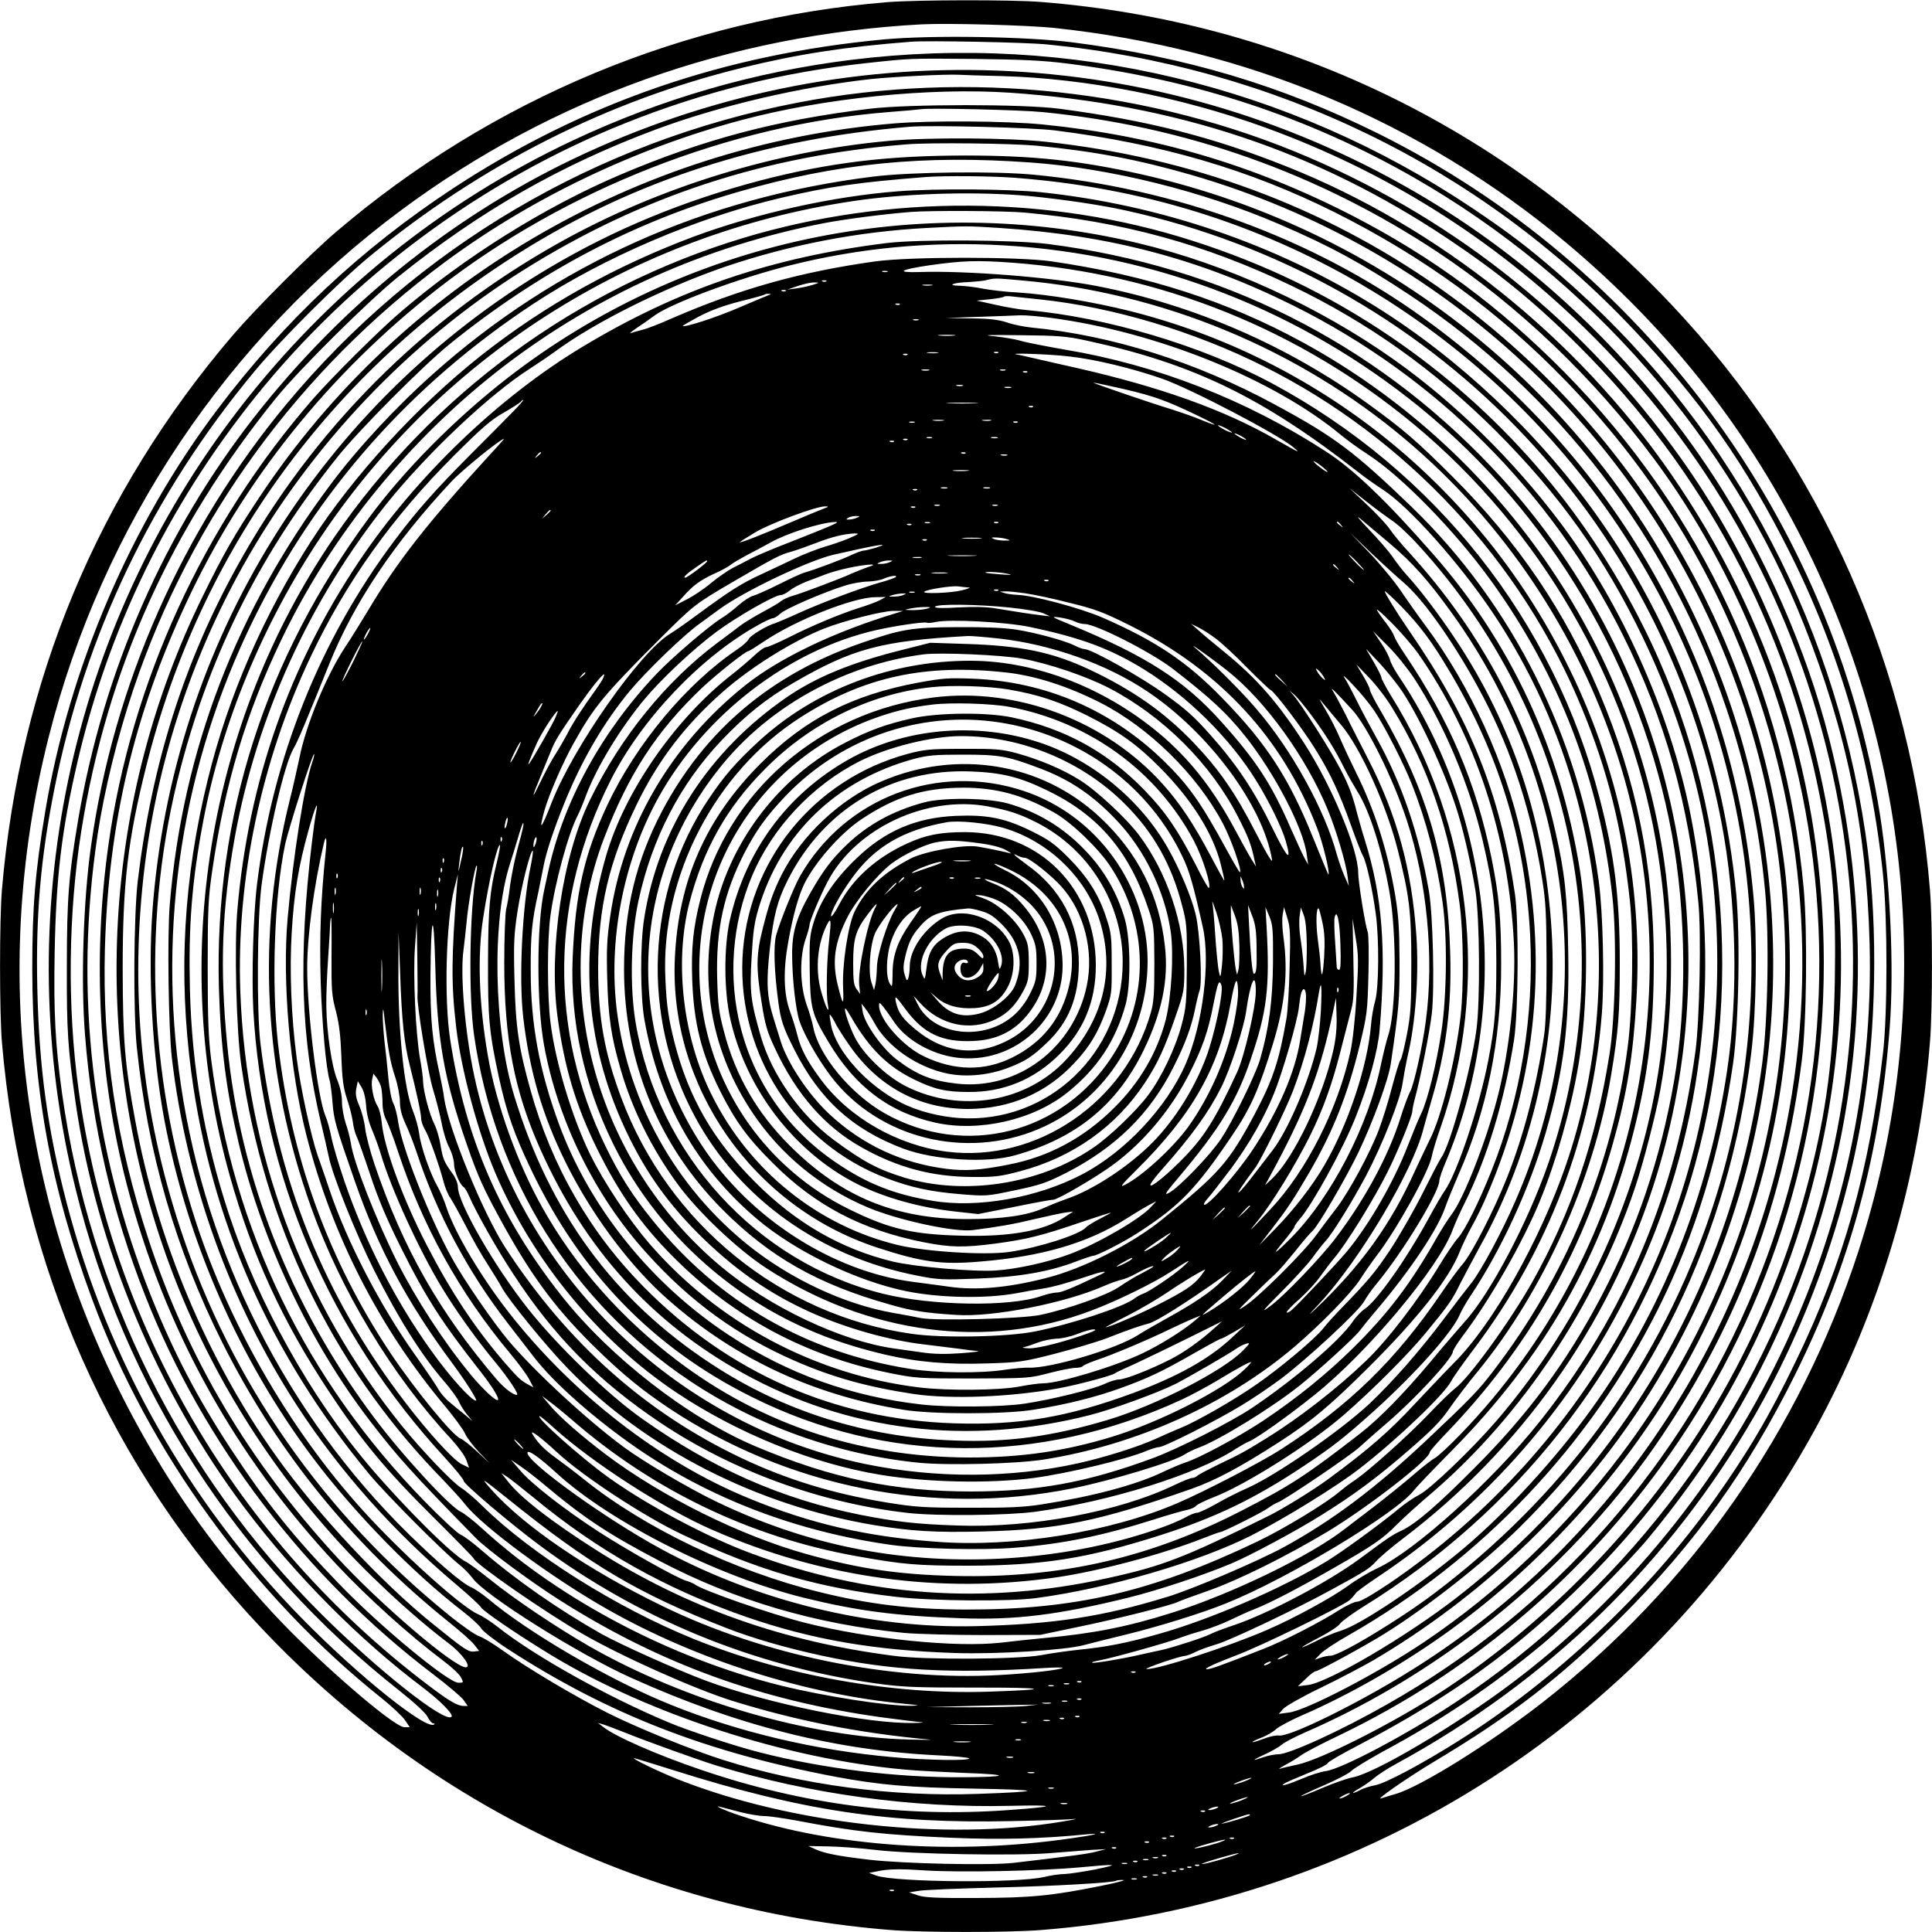 <?xml version="1.0" encoding="UTF-8" standalone="yes"?>
<svg version="1.0" xmlns="http://www.w3.org/2000/svg" width="100mm" height="100mm" viewBox="0 0 1000 1000" preserveAspectRatio="xMidYMid meet">
  <g transform="translate(0,1000) scale(0.1,-0.1)" fill="#000000" stroke="none">
    <path d="M4595 9989 c-1051 -85 -2048 -500 -2855 -1189 -136 -116 -415 -395
-534 -534 -700 -819 -1104 -1789 -1196 -2871 -13 -155 -13 -635 0 -790 98
-1157 564 -2208 1345 -3034 866 -916 2005 -1462 3259 -1561 166 -13 606 -13
772 0 1693 133 3187 1098 4006 2587 338 615 542 1303 598 2017 13 166 13 606
0 772 -90 1148 -561 2215 -1343 3042 -870 919 -2005 1463 -3261 1562 -148 12
-643 11 -791 -1z m865 -134 c994 -106 1895 -484 2645 -1110 534 -447 949 -975
1255 -1600 556 -1136 648 -2429 258 -3625 -302 -927 -866 -1732 -1633 -2331
-276 -215 -633 -438 -763 -475 -31 -9 -64 -19 -72 -22 -39 -14 132 105 270
188 405 242 657 437 971 750 380 379 652 757 898 1250 286 574 442 1143 492
1800 24 313 2 776 -51 1108 -245 1516 -1220 2838 -2599 3522 -502 249 -997
396 -1581 471 -240 30 -728 38 -975 15 -828 -77 -1557 -329 -2230 -771 -476
-313 -873 -685 -1220 -1145 -447 -592 -766 -1336 -890 -2075 -53 -316 -68
-500 -68 -820 1 -615 93 -1122 310 -1710 292 -789 832 -1534 1501 -2067 51
-41 104 -91 118 -111 l25 -37 -28 0 c-55 0 -452 345 -675 585 -255 275 -461
552 -642 863 -655 1126 -841 2427 -524 3677 276 1092 923 2059 1827 2729 781
579 1696 906 2691 960 133 7 550 -4 690 -19z m-40 -85 c1175 -115 2237 -631
3031 -1471 352 -371 584 -702 813 -1159 261 -520 422 -1080 483 -1673 23 -227
23 -708 0 -912 -70 -610 -206 -1095 -453 -1603 -137 -284 -246 -468 -422 -716
-341 -479 -819 -930 -1325 -1248 -187 -118 -375 -218 -428 -228 -27 -5 -62
-16 -78 -25 -49 -25 -50 -17 -2 10 24 14 58 38 76 54 18 15 68 48 111 71 787
429 1415 1039 1854 1800 289 501 494 1093 574 1655 62 437 63 953 1 1365 -170
1139 -727 2153 -1590 2895 -163 141 -252 208 -440 335 -950 638 -2088 911
-3221 770 -499 -62 -977 -200 -1437 -416 -676 -318 -1268 -793 -1728 -1389
-883 -1144 -1195 -2628 -848 -4038 253 -1030 837 -1936 1674 -2596 79 -63 137
-116 148 -137 9 -19 23 -34 29 -34 6 0 9 -2 6 -5 -36 -36 -394 251 -688 551
-585 597 -1001 1333 -1214 2144 -100 383 -144 702 -153 1120 -8 375 17 666 88
1024 158 798 507 1528 1038 2166 130 157 439 465 592 591 580 477 1231 807
1934 979 285 70 525 107 870 134 87 7 596 -3 705 -14z m105 -99 c658 -83 1245
-276 1795 -591 912 -523 1635 -1352 2018 -2315 219 -551 323 -1054 339 -1645
40 -1487 -660 -2935 -1852 -3832 -294 -221 -707 -466 -825 -488 -28 -5 -98
-30 -157 -55 -58 -25 -108 -44 -109 -42 -2 2 51 27 118 56 68 29 132 63 144
76 12 12 84 56 160 98 309 166 563 337 829 558 129 107 437 415 544 544 392
472 675 980 859 1545 275 841 302 1723 80 2595 -118 464 -333 953 -595 1355
-400 613 -934 1121 -1553 1479 -1340 776 -2961 837 -4358 166 -632 -304 -1192
-757 -1639 -1325 -469 -597 -786 -1317 -917 -2085 -51 -300 -60 -417 -60 -770
-1 -335 5 -416 45 -700 108 -747 423 -1501 879 -2105 262 -347 588 -675 915
-922 92 -69 164 -142 152 -154 -34 -34 -380 240 -673 531 -730 727 -1200 1672
-1343 2697 -35 250 -44 422 -38 731 7 384 36 631 117 979 160 692 470 1329
918 1889 500 624 1174 1124 1917 1421 404 162 818 265 1255 312 221 24 214 24
555 21 247 -3 356 -8 480 -24z m-335 -65 c430 -12 918 -107 1350 -263 629
-227 1180 -572 1659 -1038 1279 -1244 1722 -3106 1140 -4791 -326 -944 -957
-1759 -1799 -2321 -248 -165 -592 -348 -677 -360 -25 -3 -82 -21 -125 -40 -77
-32 -119 -43 -88 -23 8 5 61 28 117 51 56 22 104 46 106 54 3 7 74 48 159 92
484 254 823 499 1178 853 1108 1109 1561 2721 1194 4250 -134 560 -380 1104
-705 1560 -494 692 -1146 1220 -1919 1553 -821 354 -1768 456 -2650 286 -1043
-201 -1971 -748 -2646 -1559 -539 -648 -897 -1456 -1013 -2290 -40 -280 -53
-700 -31 -976 37 -472 139 -914 313 -1354 299 -760 825 -1451 1489 -1956 75
-57 146 -117 158 -134 l21 -30 -21 0 c-32 0 -75 25 -183 107 -993 752 -1642
1858 -1811 3088 -58 422 -53 908 15 1335 132 832 462 1566 1008 2240 119 147
481 506 633 628 423 340 840 578 1333 762 331 123 750 221 1115 261 116 12
392 26 455 22 22 -1 123 -5 225 -7z m40 -86 c856 -59 1580 -300 2260 -753 268
-179 458 -334 686 -562 640 -639 1070 -1443 1243 -2325 67 -342 85 -563 78
-957 -7 -397 -43 -672 -132 -1019 -205 -795 -606 -1496 -1185 -2074 -210 -210
-451 -408 -690 -567 -250 -167 -648 -370 -776 -397 -38 -8 -78 -17 -89 -21
-11 -3 3 6 30 21 28 15 64 37 80 49 17 13 104 59 195 102 660 317 1230 792
1662 1385 553 757 849 1670 848 2616 -1 915 -271 1778 -793 2532 -487 704
-1202 1276 -1987 1588 -386 154 -717 238 -1175 299 -188 25 -780 25 -985 0
-481 -58 -861 -159 -1291 -342 -392 -167 -806 -427 -1139 -713 -111 -95 -350
-333 -450 -447 -566 -649 -942 -1470 -1059 -2310 -83 -590 -49 -1201 95 -1755
195 -748 556 -1402 1086 -1968 157 -168 378 -367 551 -497 43 -32 85 -71 93
-87 14 -27 14 -28 -13 -28 -53 0 -410 295 -620 514 -232 240 -376 419 -558
696 -172 262 -297 500 -413 791 -307 769 -400 1569 -277 2388 35 231 103 508
185 752 297 885 858 1654 1615 2214 448 331 983 587 1535 734 427 114 975 169
1390 141z m165 -100 c744 -73 1432 -318 2048 -726 419 -279 806 -649 1118
-1069 333 -448 590 -1000 728 -1562 224 -910 152 -1857 -205 -2727 -376 -914
-1045 -1672 -1905 -2158 -237 -135 -506 -258 -562 -258 -19 0 -54 -7 -77 -15
-65 -23 -62 -17 10 16 35 16 74 39 85 49 12 11 62 37 111 59 746 323 1415 879
1861 1546 397 594 625 1207 719 1935 25 197 30 663 10 890 -93 1021 -523 1949
-1241 2676 -336 339 -675 590 -1090 805 -516 266 -1028 417 -1610 475 -187 18
-578 21 -769 5 -1332 -111 -2547 -826 -3281 -1931 -132 -199 -187 -294 -295
-515 -519 -1054 -589 -2288 -193 -3405 187 -529 476 -1018 854 -1445 173 -196
411 -419 610 -570 72 -54 122 -125 90 -125 -61 0 -448 331 -668 571 -456 496
-773 1030 -974 1643 -168 509 -240 988 -226 1506 18 646 149 1204 419 1785
293 633 740 1191 1303 1630 663 517 1514 850 2335 915 80 6 156 13 170 15 48
7 516 -4 625 -15z m65 -95 c550 -69 1006 -203 1447 -423 463 -232 851 -515
1197 -873 420 -434 731 -923 943 -1484 319 -844 368 -1745 143 -2613 -278
-1069 -954 -1995 -1880 -2574 -279 -175 -638 -351 -691 -341 -14 2 -49 -5 -78
-17 -30 -11 -55 -19 -58 -17 -2 2 18 12 44 22 27 10 62 30 78 45 17 15 80 48
140 74 234 102 491 248 720 409 566 399 1046 958 1350 1572 328 664 477 1360
445 2090 -10 230 -17 296 -51 510 -182 1132 -822 2149 -1769 2812 -594 416
-1276 668 -2025 749 -191 21 -610 24 -813 5 -587 -53 -1191 -239 -1700 -523
-708 -394 -1283 -970 -1674 -1678 -276 -499 -442 -1023 -515 -1630 -21 -181
-24 -673 -5 -860 57 -550 201 -1046 443 -1530 285 -568 672 -1044 1175 -1448
56 -45 114 -96 128 -114 l26 -33 -25 -3 c-30 -4 -50 9 -220 147 -260 210 -592
565 -802 859 -360 504 -619 1118 -733 1742 -55 297 -64 415 -65 785 0 441 26
667 122 1049 279 1117 956 2047 1937 2661 594 373 1257 586 2016 649 111 9
632 -4 750 -19z m-95 -79 c299 -29 526 -72 800 -151 1307 -378 2349 -1349
2817 -2625 494 -1347 271 -2855 -592 -4000 -285 -378 -632 -709 -1020 -970
-233 -157 -608 -353 -698 -364 l-53 -7 23 26 c12 14 100 64 194 109 95 46 216
110 270 141 546 321 1027 773 1371 1290 783 1179 919 2664 363 3964 -531 1243
-1620 2146 -2942 2441 -312 69 -550 95 -898 95 -409 0 -709 -37 -1064 -129
-398 -105 -753 -251 -1089 -450 -1191 -705 -1956 -1944 -2058 -3331 -24 -330
0 -749 61 -1078 118 -629 388 -1245 769 -1752 215 -286 519 -598 781 -799 41
-32 82 -70 91 -85 9 -15 72 -64 140 -108 515 -334 1023 -532 1691 -659 232
-43 376 -56 723 -62 354 -6 361 -15 20 -27 -448 -16 -908 45 -1320 175 -162
51 -449 168 -600 244 -169 85 -417 233 -540 321 -49 36 -106 70 -125 76 -19 6
-87 53 -150 104 -654 527 -1132 1211 -1393 1995 -206 619 -268 1246 -187 1895
68 540 241 1067 505 1541 349 625 858 1162 1456 1537 609 382 1250 592 1984
650 123 10 537 5 670 -7z m-32 -87 c412 -29 895 -149 1292 -321 265 -114 425
-202 670 -364 770 -511 1346 -1263 1640 -2139 106 -314 170 -615 201 -945 22
-231 15 -671 -15 -895 -148 -1108 -701 -2077 -1576 -2760 -263 -205 -673 -446
-778 -457 l-49 -6 41 39 c22 22 45 39 52 39 14 0 249 128 354 193 223 139 514
368 700 551 676 668 1086 1508 1200 2461 26 211 31 587 11 805 -111 1218 -718
2281 -1711 2996 -569 410 -1275 669 -2017 740 -202 19 -635 14 -828 -10 -873
-108 -1641 -453 -2278 -1021 -192 -171 -390 -384 -529 -570 -488 -650 -768
-1380 -834 -2173 -14 -165 -7 -653 11 -802 77 -644 301 -1263 647 -1795 223
-342 500 -653 824 -926 65 -55 123 -108 129 -119 10 -19 195 -145 363 -247
505 -306 1218 -537 1827 -592 58 -6 202 -13 320 -18 235 -8 224 -21 -20 -22
-340 -2 -716 44 -1045 128 -127 32 -373 113 -477 157 -317 133 -694 344 -883
494 -33 26 -78 55 -99 64 -79 33 -355 278 -559 496 -394 421 -725 985 -906
1545 -249 767 -275 1586 -75 2345 158 600 416 1111 811 1605 110 138 444 474
583 586 462 373 951 631 1499 788 505 146 950 190 1504 150z m-82 -79 c200
-16 354 -37 544 -75 1234 -249 2285 -1056 2845 -2183 492 -992 560 -2136 190
-3171 -271 -757 -747 -1400 -1406 -1898 -181 -137 -490 -323 -537 -323 -14 0
-38 -5 -54 -11 l-28 -10 30 31 c16 17 81 60 145 96 692 395 1248 982 1603
1690 193 386 321 806 388 1274 29 210 37 655 15 880 -72 723 -319 1390 -725
1958 -301 422 -709 806 -1140 1075 -520 324 -1115 527 -1733 592 -170 17 -537
20 -738 5 -339 -26 -730 -113 -1060 -235 -406 -152 -775 -358 -1101 -616 -330
-261 -660 -621 -878 -959 -246 -382 -431 -807 -535 -1233 -126 -510 -154
-1007 -86 -1517 102 -768 410 -1464 921 -2080 86 -104 384 -403 468 -470 24
-19 53 -50 66 -67 58 -86 547 -394 821 -517 552 -249 1060 -377 1596 -402 82
-4 151 -11 154 -15 8 -14 -223 -10 -396 6 -401 36 -796 129 -1150 272 -309
124 -737 373 -946 550 -28 23 -66 49 -85 57 -45 19 -172 127 -323 275 -630
618 -1049 1443 -1180 2327 -122 825 8 1659 377 2409 329 668 813 1214 1447
1632 366 241 844 446 1283 549 252 59 395 80 752 108 98 7 332 5 456 -4z m69
-94 c176 -17 374 -46 505 -75 1577 -345 2781 -1582 3085 -3166 78 -407 89
-892 29 -1290 -97 -645 -339 -1246 -703 -1750 -186 -258 -434 -528 -661 -720
-224 -188 -528 -392 -633 -425 -31 -9 -90 -33 -129 -54 -40 -20 -73 -34 -73
-32 0 3 41 26 91 52 50 26 97 57 105 70 9 12 64 53 124 90 790 490 1364 1218
1658 2104 322 968 245 2053 -210 2963 -307 616 -750 1124 -1313 1506 -314 213
-648 375 -1020 494 -740 238 -1571 243 -2326 16 -863 -260 -1611 -808 -2122
-1554 -653 -956 -853 -2184 -537 -3303 115 -409 272 -751 511 -1112 167 -253
293 -406 534 -645 117 -116 214 -215 216 -221 12 -31 376 -283 568 -393 206
-118 575 -283 773 -345 329 -102 651 -166 1018 -200 25 -2 -20 -2 -100 0 -524
13 -1167 201 -1660 483 -175 101 -388 244 -519 350 -53 42 -106 81 -118 87
-62 26 -316 278 -500 494 -307 362 -574 841 -728 1305 -127 385 -192 760 -202
1165 -8 327 10 556 68 865 95 510 310 1029 611 1478 640 956 1658 1588 2802
1743 266 35 601 43 856 20z m-20 -86 c507 -46 935 -163 1385 -379 396 -190
741 -436 1061 -755 328 -329 558 -652 755 -1061 275 -571 403 -1166 386 -1794
-34 -1252 -662 -2403 -1695 -3106 -88 -59 -150 -95 -166 -95 -14 0 -57 -20
-95 -44 -100 -64 -289 -161 -395 -202 -227 -89 -271 -104 -290 -104 -20 1 45
31 153 72 124 46 556 257 588 287 12 11 25 27 30 34 4 8 58 47 118 87 558 372
1008 888 1305 1497 370 757 477 1611 309 2453 -105 521 -356 1085 -673 1505
-245 325 -544 619 -860 843 -389 276 -866 494 -1323 603 -1144 273 -2348 16
-3268 -699 -270 -210 -533 -475 -715 -722 -538 -729 -801 -1549 -777 -2430 9
-309 37 -529 102 -805 122 -514 370 -1038 684 -1445 141 -183 213 -263 542
-599 58 -60 287 -229 437 -324 518 -329 1045 -520 1667 -606 83 -11 170 -22
195 -24 29 -2 20 -4 -28 -5 -239 -6 -758 100 -1079 219 -152 57 -444 188 -542
243 -225 128 -439 277 -621 434 -41 36 -88 71 -105 78 -17 7 -100 84 -185 171
-619 633 -992 1404 -1107 2288 -14 111 -18 209 -18 480 0 301 3 358 23 495 66
454 175 817 358 1198 262 548 669 1047 1154 1418 482 369 1041 619 1650 738
107 21 315 48 455 59 99 8 481 6 585 -3z m-125 -80 c567 -37 1034 -160 1520
-402 739 -368 1334 -963 1705 -1705 218 -438 341 -872 391 -1387 15 -151 6
-609 -15 -764 -98 -731 -363 -1361 -804 -1917 -243 -306 -647 -671 -840 -761
-42 -19 -113 -61 -157 -94 -85 -61 -277 -166 -418 -227 -193 -84 -565 -205
-622 -202 -22 1 170 67 198 68 10 1 35 10 56 21 22 11 70 28 107 39 64 17 420
186 594 282 176 96 199 110 232 147 20 22 82 75 139 118 608 460 1058 1093
1295 1821 424 1303 100 2742 -842 3732 -611 642 -1391 1033 -2289 1148 -175
22 -673 25 -835 5 -593 -73 -1081 -239 -1575 -537 -433 -260 -863 -673 -1157
-1111 -361 -539 -571 -1137 -629 -1798 -17 -189 -6 -632 20 -811 118 -817 464
-1539 1011 -2110 64 -66 131 -139 149 -163 87 -112 448 -379 732 -540 460
-262 1029 -443 1544 -491 75 -7 80 -9 35 -10 -120 -3 -454 49 -680 105 -562
140 -1133 439 -1535 804 -49 45 -103 88 -120 95 -57 26 -309 299 -455 496
-428 573 -688 1238 -754 1922 -39 402 -28 701 40 1077 114 624 386 1222 783
1720 211 263 536 570 744 702 37 24 98 65 135 92 204 150 565 329 877 436 334
113 685 181 1040 200 212 11 209 11 380 0z m20 -90 c789 -45 1538 -337 2155
-839 677 -552 1146 -1347 1304 -2211 74 -404 78 -889 11 -1275 -70 -401 -191
-760 -375 -1112 -178 -340 -378 -611 -660 -893 -193 -194 -304 -289 -377 -323
-47 -22 -64 -33 -215 -145 -159 -118 -475 -285 -652 -344 -50 -17 -104 -37
-121 -46 -37 -19 -196 -70 -255 -83 -25 -5 -74 -16 -110 -24 -94 -22 -242 -46
-247 -41 -3 3 12 7 33 11 53 8 358 93 417 116 26 10 81 28 122 39 41 12 106
37 145 56 39 19 94 44 123 55 79 31 224 106 412 214 203 116 252 150 325 224
31 31 113 106 184 166 464 399 842 966 1048 1575 43 127 108 378 132 510 66
360 73 812 20 1180 -164 1136 -859 2134 -1869 2687 -393 215 -803 347 -1300
420 -171 25 -734 25 -915 0 -387 -54 -701 -142 -1055 -296 -60 -27 -128 -53
-150 -58 -22 -6 -49 -13 -60 -17 -11 -4 3 7 30 26 28 18 69 47 93 65 86 63
433 192 695 258 365 92 734 127 1112 105z m49 -90 c767 -58 1483 -346 2075
-837 654 -543 1106 -1321 1252 -2158 66 -379 74 -742 23 -1120 -91 -680 -395
-1353 -849 -1880 -127 -147 -342 -353 -399 -382 -28 -14 -73 -45 -101 -68 -93
-78 -296 -226 -378 -276 -230 -140 -606 -303 -872 -377 -162 -46 -269 -67
-411 -81 -55 -6 -143 -18 -195 -28 -122 -22 -600 -25 -759 -4 -578 74 -1072
249 -1541 546 -233 148 -394 272 -461 358 l-33 42 30 -19 c17 -11 77 -59 135
-106 337 -279 690 -476 1105 -620 340 -117 659 -172 1079 -186 215 -7 573 15
666 41 30 8 129 33 220 55 171 42 393 111 516 161 319 128 884 468 973 586 12
16 99 107 194 203 484 490 784 1018 947 1670 73 294 100 523 100 868 0 489
-90 933 -282 1387 -178 422 -424 784 -762 1120 -180 180 -252 242 -431 372
-418 303 -902 514 -1405 612 -235 46 -680 81 -920 73 -125 -4 -104 12 45 34
176 25 249 28 439 14z m-651 -47 c-7 -2 -19 -2 -25 0 -7 3 -2 5 12 5 14 0 19
-2 13 -5z m690 -44 c732 -63 1435 -354 1992 -824 507 -427 893 -1003 1098
-1640 392 -1218 76 -2587 -808 -3503 -60 -63 -122 -120 -137 -128 -15 -8 -67
-48 -115 -90 -49 -42 -137 -113 -198 -160 -60 -46 -132 -101 -160 -122 -177
-137 -582 -333 -890 -430 -229 -72 -403 -107 -665 -131 -63 -6 -160 -16 -215
-23 -238 -27 -684 18 -1020 103 -177 45 -531 168 -570 199 -5 4 -26 13 -46 19
-51 16 -312 163 -452 254 -177 115 -346 247 -402 313 l-50 58 50 -34 c28 -19
82 -61 120 -93 206 -173 334 -258 600 -397 391 -205 809 -327 1265 -372 69 -6
256 -11 415 -11 l290 1 200 42 c199 41 481 112 513 129 9 5 78 30 152 56 160
56 405 178 621 307 210 127 529 374 529 411 0 5 37 48 83 96 421 436 705 929
866 1505 73 258 104 452 121 741 35 610 -91 1211 -370 1760 -458 904 -1275
1559 -2251 1805 -193 48 -422 86 -580 96 -63 3 -145 13 -182 20 -38 8 -92 14
-120 15 -72 1 -32 17 48 19 33 2 74 6 90 10 43 11 45 11 178 -1z m-1006 -5
c-3 -3 -12 -4 -19 -1 -8 3 -5 6 6 6 11 1 17 -2 13 -5z m-72 -19 c-23 -7 -61
-15 -85 -18 l-45 -6 55 19 c30 10 69 19 85 18 28 0 28 -1 -10 -13z m618 -2
c-13 -2 -33 -2 -45 0 -13 2 -3 4 22 4 25 0 35 -2 23 -4z m-756 -29 c-3 -3 -12
-4 -19 -1 -8 3 -5 6 6 6 11 1 17 -2 13 -5z m-87 -21 c-8 -3 -78 -32 -155 -65
-120 -52 -282 -104 -291 -95 -2 1 36 23 84 49 60 31 126 56 212 78 69 17 127
33 129 36 2 2 11 4 20 3 14 0 14 -1 1 -6z m1405 -23 c378 -40 798 -166 1158
-347 737 -369 1332 -1009 1644 -1767 135 -326 208 -619 249 -996 20 -186 15
-561 -11 -758 -79 -609 -317 -1184 -694 -1676 -78 -103 -123 -149 -346 -359
-263 -248 -491 -419 -740 -555 -134 -73 -476 -219 -602 -257 -339 -104 -590
-142 -993 -152 -550 -13 -1135 131 -1631 401 -288 157 -689 446 -689 496 0 20
58 -20 151 -105 279 -255 834 -535 1280 -645 277 -68 474 -94 814 -106 281
-10 500 17 863 106 158 39 395 118 537 178 99 42 330 166 460 247 169 105 291
195 458 340 120 104 165 150 210 216 32 46 98 133 147 192 339 414 599 991
689 1532 38 228 45 319 45 580 0 335 -26 550 -104 852 -238 921 -850 1695
-1700 2151 -361 193 -852 340 -1265 377 -38 3 -113 16 -165 28 l-95 21 68 7
c38 4 72 10 75 14 3 3 24 3 46 0 23 -2 86 -10 141 -15z m-728 -26 c-3 -3 -12
-4 -19 -1 -8 3 -5 6 6 6 11 1 17 -2 13 -5z m780 -69 c550 -72 1158 -318 1508
-610 28 -23 88 -67 135 -97 177 -115 452 -397 637 -653 354 -490 564 -1036
629 -1640 23 -206 15 -623 -15 -810 -71 -449 -199 -824 -404 -1188 -117 -205
-323 -489 -395 -543 -20 -15 -81 -74 -135 -131 -111 -116 -307 -291 -382 -343
-28 -18 -64 -46 -82 -61 -68 -59 -289 -193 -423 -257 -546 -261 -944 -354
-1514 -353 -281 1 -499 27 -756 91 -438 108 -902 330 -1215 581 -44 36 -111
86 -148 113 -60 43 -96 80 -122 125 -14 25 48 -22 128 -96 132 -123 449 -331
647 -425 394 -187 705 -277 1115 -324 184 -21 577 -24 715 -6 372 49 841 186
1114 323 170 86 449 258 565 349 190 147 436 382 471 449 10 20 65 98 122 173
383 509 609 1101 659 1730 14 175 6 528 -16 688 -101 743 -444 1429 -967 1935
-298 287 -399 364 -713 533 -405 219 -839 356 -1259 397 -37 4 -93 15 -124 26
-41 14 -88 20 -186 21 l-131 2 170 6 c94 3 191 7 216 8 25 1 95 -5 156 -13z
m-684 -12 c-7 -2 -19 -2 -25 0 -7 3 -2 5 12 5 14 0 19 -2 13 -5z m185 -80
c-21 -2 -55 -2 -75 0 -21 2 -4 4 37 4 41 0 58 -2 38 -4z m687 -26 c553 -120
907 -292 1407 -682 31 -25 88 -65 125 -89 134 -86 393 -376 565 -631 562 -833
708 -1915 385 -2860 -136 -396 -381 -831 -582 -1030 -38 -38 -125 -130 -193
-202 -140 -151 -244 -242 -456 -398 -74 -55 -230 -151 -301 -187 -448 -222
-557 -264 -845 -327 -632 -139 -1236 -96 -1845 130 -229 85 -540 251 -737 393
-142 102 -382 316 -354 316 3 0 36 -27 72 -60 199 -180 569 -419 822 -529 569
-249 1179 -333 1782 -245 219 32 543 118 752 200 48 19 90 34 94 34 14 0 220
103 249 125 16 12 38 25 48 28 36 13 374 241 423 286 27 25 91 81 142 125 149
127 342 337 342 370 0 7 23 43 50 80 141 186 314 488 403 706 83 204 157 465
196 692 51 296 54 731 8 1018 -102 627 -357 1175 -761 1634 -239 273 -413 440
-556 531 -409 265 -872 446 -1346 525 -97 17 -201 37 -231 46 -30 9 -93 19
-141 24 -64 6 -28 7 138 5 198 -2 239 -5 345 -28z m-772 -64 c-13 -2 -35 -2
-50 0 -16 2 -5 4 22 4 28 0 40 -2 28 -4z m314 1 c-3 -3 -12 -4 -19 -1 -8 3 -5
6 6 6 11 1 17 -2 13 -5z m-470 -10 c-3 -3 -12 -4 -19 -1 -8 3 -5 6 6 6 11 1
17 -2 13 -5z m838 -9 c135 -15 324 -61 480 -115 148 -52 605 -291 682 -357 36
-31 30 -28 -100 46 -262 150 -588 267 -1022 366 -88 20 -187 42 -220 50 -33 8
-71 16 -85 19 -75 11 155 4 265 -9z m-727 -72 c-10 -2 -26 -2 -35 0 -10 3 -2
5 17 5 19 0 27 -2 18 -5z m395 0 c-7 -2 -19 -2 -25 0 -7 3 -2 5 12 5 14 0 19
-2 13 -5z m114 -9 c-3 -3 -12 -4 -19 -1 -8 3 -5 6 6 6 11 1 17 -2 13 -5z m438
-74 c187 -41 254 -62 393 -127 146 -68 186 -94 71 -47 -35 15 -104 39 -154 55
-109 33 -412 137 -405 138 3 1 46 -8 95 -19z m-772 3 c-7 -2 -21 -2 -30 0 -10
3 -4 5 12 5 17 0 24 -2 18 -5z m250 -10 c-7 -2 -21 -2 -30 0 -10 3 -4 5 12 5
17 0 24 -2 18 -5z m-2573 -119 c-30 -31 -134 -136 -231 -233 -175 -176 -272
-285 -385 -436 -388 -515 -635 -1134 -714 -1785 -19 -154 -28 -473 -19 -645
46 -857 395 -1673 990 -2318 54 -59 99 -114 99 -122 0 -16 239 -219 395 -335
511 -379 1102 -622 1735 -713 138 -19 195 -22 515 -22 375 1 412 -10 75 -21
-504 -17 -1060 83 -1530 273 -403 164 -838 438 -1095 690 -38 38 -87 79 -107
91 -46 28 -205 195 -308 322 -517 641 -806 1418 -836 2245 -22 580 108 1198
365 1738 182 384 420 718 740 1038 143 143 191 185 258 223 46 26 85 52 89 57
3 5 8 9 12 9 4 0 -18 -25 -48 -56z m2388 39 c-38 -2 -98 -2 -135 0 -38 2 -7 3
67 3 74 0 105 -1 68 -3z m299 -19 c-3 -3 -12 -4 -19 -1 -8 3 -5 6 6 6 11 1 17
-2 13 -5z m-464 -71 c-13 -2 -35 -2 -50 0 -16 2 -5 4 22 4 28 0 40 -2 28 -4z
m245 0 c-10 -2 -28 -2 -40 0 -13 2 -5 4 17 4 22 1 32 -1 23 -4z m-395 -10 c-7
-2 -19 -2 -25 0 -7 3 -2 5 12 5 14 0 19 -2 13 -5z m534 1 c-3 -3 -12 -4 -19
-1 -8 3 -5 6 6 6 11 1 17 -2 13 -5z m1083 -34 c19 -11 31 -19 25 -19 -5 0 -26
8 -45 19 -19 11 -30 19 -25 19 6 0 26 -8 45 -19z m100 -56 c0 -2 -13 2 -30 11
-16 9 -30 18 -30 21 0 2 14 -2 30 -11 17 -9 30 -18 30 -21z m-1627 9 c-7 -2
-19 -2 -25 0 -7 3 -2 5 12 5 14 0 19 -2 13 -5z m340 0 c-7 -2 -21 -2 -30 0
-10 3 -4 5 12 5 17 0 24 -2 18 -5z m-2617 -75 c-333 -364 -490 -564 -641 -818
-38 -63 -90 -147 -117 -187 -97 -146 -203 -400 -238 -575 -12 -57 -34 -155
-50 -218 -175 -701 -137 -1419 111 -2111 154 -431 420 -871 723 -1196 36 -39
73 -89 80 -111 l14 -39 -39 19 c-42 20 -174 165 -295 324 -418 548 -659 1145
-746 1854 -20 164 -17 652 6 820 36 272 119 628 165 705 22 37 63 135 186 440
127 315 333 623 632 943 52 56 248 216 272 221 2 1 -26 -32 -63 -71z m2151 66
c-3 -3 -12 -4 -19 -1 -8 3 -5 6 6 6 11 1 17 -2 13 -5z m-70 -10 c-3 -3 -12 -4
-19 -1 -8 3 -5 6 6 6 11 1 17 -2 13 -5z m-1827 -58 c0 -2 -8 -10 -17 -17 -16
-13 -17 -12 -4 4 13 16 21 21 21 13z m2197 -2 c-3 -3 -12 -4 -19 -1 -8 3 -5 6
6 6 11 1 17 -2 13 -5z m216 -11 c-7 -2 -21 -2 -30 0 -10 3 -4 5 12 5 17 0 24
-2 18 -5z m1642 -68 c17 -14 21 -22 10 -16 -11 5 -33 22 -50 36 -16 14 -21 22
-10 16 11 -5 34 -22 50 -36z m-1848 -12 c-20 -2 -52 -2 -70 0 -17 2 0 4 38 4
39 0 53 -2 32 -4z m-104 -90 c-7 -2 -21 -2 -30 0 -10 3 -4 5 12 5 17 0 24 -2
18 -5z m220 0 c-7 -2 -21 -2 -30 0 -10 3 -4 5 12 5 17 0 24 -2 18 -5z m-376
-9 c-3 -3 -12 -4 -19 -1 -8 3 -5 6 6 6 11 1 17 -2 13 -5z m2459 -159 c28 -18
89 -75 136 -127 795 -869 1052 -2090 674 -3194 -105 -306 -304 -684 -437 -828
-30 -34 -110 -126 -176 -206 -135 -161 -265 -294 -363 -370 -280 -217 -360
-269 -613 -399 -478 -246 -940 -351 -1487 -338 -289 7 -493 37 -765 113 -344
96 -748 297 -1037 514 -127 96 -241 195 -290 254 l-43 51 40 -30 c22 -16 76
-60 120 -98 421 -364 921 -603 1465 -701 245 -44 315 -50 585 -50 379 1 611
37 985 156 290 92 495 191 750 361 151 101 208 146 361 283 218 197 407 409
445 500 9 21 33 63 53 93 160 239 306 555 391 846 95 328 124 560 117 945 -5
284 -17 399 -66 615 -123 545 -378 1030 -758 1446 -39 42 -84 97 -101 122 -17
25 -71 82 -119 127 l-88 83 85 -67 c47 -37 108 -82 136 -101z m-2343 78 c-7
-2 -19 -2 -25 0 -7 3 -2 5 12 5 14 0 19 -2 13 -5z m300 0 c-7 -2 -19 -2 -25 0
-7 3 -2 5 12 5 14 0 19 -2 13 -5z m-903 -17 c-19 -7 -98 -40 -175 -73 -150
-64 -255 -105 -255 -99 0 2 36 25 80 51 81 48 314 134 360 134 22 0 20 -2 -10
-13z m477 8 c-3 -3 -12 -4 -19 -1 -8 3 -5 6 6 6 11 1 17 -2 13 -5z m-1887 -17
c0 -2 -10 -12 -22 -23 l-23 -19 19 23 c18 21 26 27 26 19z m4340 -167 c122
-103 203 -194 326 -365 638 -887 763 -2050 326 -3045 -69 -159 -176 -357 -224
-418 -21 -26 -89 -114 -151 -197 -123 -163 -262 -320 -377 -429 -150 -141
-493 -378 -638 -440 -42 -19 -113 -54 -157 -80 -44 -25 -89 -46 -99 -46 -11 0
-38 -11 -60 -24 -23 -13 -81 -38 -130 -55 -458 -162 -1008 -205 -1505 -120
-269 46 -535 132 -796 258 -141 68 -372 204 -475 280 -187 137 -465 394 -599
553 -82 98 -233 318 -293 428 -115 208 -259 573 -277 703 -5 35 -16 79 -25 96
-10 18 -21 77 -26 134 -5 56 -14 140 -20 187 -5 47 -9 108 -9 135 1 44 3 42
10 -25 19 -161 29 -218 54 -293 14 -43 25 -101 25 -130 0 -36 9 -70 28 -112
16 -33 41 -98 57 -145 105 -320 267 -624 474 -890 45 -58 106 -137 136 -176
102 -132 311 -317 528 -467 381 -263 829 -434 1317 -503 148 -21 478 -29 643
-15 245 19 451 61 716 145 75 24 152 46 172 50 21 4 42 13 49 21 6 8 47 28 91
45 166 64 503 277 674 426 153 133 333 314 424 424 120 146 137 170 180 258
22 42 66 126 99 186 276 495 408 1077 373 1641 -34 555 -201 1062 -498 1507
-85 128 -184 258 -253 333 -20 22 -52 63 -70 90 -19 28 -74 92 -124 144 -50
52 -71 78 -46 57 25 -21 92 -77 150 -126z m-2755 130 c-11 -5 -29 -9 -40 -9
-17 -1 -17 1 -5 9 8 5 26 9 40 9 23 0 23 -1 5 -9z m-133 -40 c-24 -11 -118
-49 -210 -85 -92 -35 -185 -75 -207 -87 -22 -12 -63 -33 -91 -47 -27 -14 -79
-50 -114 -79 -35 -30 -91 -67 -124 -84 l-61 -31 40 44 c53 60 89 86 165 121
36 16 72 36 81 44 9 8 45 29 80 48 35 18 93 49 129 69 84 47 257 102 330 105
20 1 16 -3 -18 -18z m511 13 c-7 -2 -19 -2 -25 0 -7 3 -2 5 12 5 14 0 19 -2
13 -5z m354 1 c-3 -3 -12 -4 -19 -1 -8 3 -5 6 6 6 11 1 17 -2 13 -5z m1774
-11 c13 -16 12 -17 -3 -4 -10 7 -18 15 -18 17 0 8 8 3 21 -13z m-2224 1 c-3
-3 -12 -4 -19 -1 -8 3 -5 6 6 6 11 1 17 -2 13 -5z m-190 -30 c-3 -3 -12 -4
-19 -1 -8 3 -5 6 6 6 11 1 17 -2 13 -5z m-132 -40 c-33 -14 -91 -34 -130 -45
-38 -12 -106 -38 -150 -59 -44 -21 -123 -59 -176 -83 -102 -47 -163 -86 -326
-206 -56 -42 -121 -87 -144 -101 -156 -94 -502 -587 -614 -875 -54 -139 -69
-154 -36 -37 22 78 95 247 148 341 107 193 155 251 458 554 168 167 173 171
375 289 213 124 238 137 294 152 28 8 87 29 131 46 80 31 144 47 200 49 25 0
19 -4 -30 -25z m2872 -231 c107 -91 279 -339 412 -594 147 -281 249 -596 303
-938 19 -117 22 -178 23 -431 0 -192 -4 -325 -13 -380 -41 -271 -106 -519
-192 -736 -67 -169 -185 -399 -231 -449 -19 -22 -69 -89 -110 -150 -236 -346
-473 -577 -829 -807 -101 -65 -391 -216 -535 -278 -348 -150 -849 -231 -1250
-200 -364 27 -652 94 -972 226 -459 189 -912 541 -1242 964 -143 184 -275 406
-320 540 -11 36 -33 85 -47 110 -37 64 -86 205 -94 271 -4 31 -19 85 -33 120
-46 115 -77 415 -75 729 l1 195 8 -210 c8 -242 21 -367 50 -480 32 -125 59
-248 59 -275 0 -14 9 -39 19 -56 21 -34 74 -183 97 -271 8 -31 24 -69 36 -85
11 -17 48 -83 81 -147 32 -64 83 -153 113 -198 29 -46 61 -97 70 -115 32 -61
228 -303 344 -422 401 -414 976 -708 1585 -810 189 -31 313 -39 558 -33 390 9
603 52 1082 220 127 45 249 110 453 241 172 111 265 189 468 391 253 252 415
457 469 595 13 33 41 92 63 132 23 40 57 111 77 158 261 605 321 1232 179
1869 -83 374 -264 770 -493 1079 -36 48 -94 130 -129 182 -35 52 -110 142
-165 200 l-102 105 110 -105 c61 -58 138 -128 172 -157z m-2194 230 c-24 -2
-62 -2 -85 0 -24 2 -5 4 42 4 47 0 66 -2 43 -4z m137 -3 c23 -7 22 -8 -10 -8
-19 0 -44 3 -55 8 -17 7 -15 9 10 8 17 0 41 -4 55 -8z m-413 -6 c-3 -3 -12 -4
-19 -1 -8 3 -5 6 6 6 11 1 17 -2 13 -5z m-267 -40 c-25 -7 -52 -14 -61 -14 -8
0 -37 -11 -65 -24 -46 -22 -190 -76 -244 -91 -14 -4 -72 -31 -130 -60 -58 -29
-117 -55 -132 -59 -15 -3 -49 -26 -76 -49 -26 -24 -66 -54 -88 -67 -63 -39
-253 -201 -334 -286 -282 -296 -481 -657 -560 -1014 -4 -19 -15 -67 -23 -106
-40 -178 -40 -591 -1 -804 71 -390 262 -778 529 -1074 227 -253 471 -430 772
-561 190 -83 372 -134 610 -170 195 -29 511 -16 757 30 96 18 265 63 286 76 8
6 38 20 65 32 45 19 317 151 440 213 l50 25 -40 -36 c-72 -65 -159 -127 -227
-161 -106 -54 -235 -104 -265 -104 -15 0 -51 -11 -78 -24 -61 -28 -271 -80
-410 -101 -115 -18 -400 -20 -533 -5 -368 42 -694 159 -997 358 -404 265 -724
662 -883 1097 -101 277 -145 514 -145 790 -1 183 6 258 39 405 7 36 20 99 28
140 14 72 53 190 110 330 90 221 202 412 337 575 88 105 280 290 359 346 30
22 75 55 100 73 123 92 462 254 595 285 218 50 312 66 215 35z m513 -41 c-35
-2 -91 -2 -125 0 -35 2 -7 3 62 3 69 0 97 -1 63 -3z m1982 -33 c21 -22 37 -40
34 -40 -3 0 -23 18 -44 40 -21 22 -37 40 -34 40 3 0 23 -18 44 -40z m-2257 23
c-10 -2 -28 -2 -40 0 -13 2 -5 4 17 4 22 1 32 -1 23 -4z m-1108 -18 c0 -8
-102 -85 -113 -85 -15 0 7 21 63 59 48 33 50 34 50 26z m945 -5 c-11 -5 -31
-9 -45 -9 -23 0 -23 1 -5 9 11 5 31 9 45 9 23 0 23 -1 5 -9z m-115 -26 c-25
-9 -63 -24 -85 -34 -54 -25 -250 -99 -302 -114 -23 -6 -50 -19 -60 -27 -10 -9
-53 -34 -96 -57 -42 -23 -94 -54 -115 -70 -20 -16 -73 -55 -117 -88 -266 -198
-502 -488 -661 -814 -142 -289 -214 -769 -169 -1117 35 -263 94 -463 205 -688
112 -228 229 -395 395 -561 311 -312 685 -513 1121 -601 133 -27 151 -28 429
-28 283 1 293 1 395 28 58 15 119 27 137 27 17 0 34 4 38 9 3 5 36 19 73 32
82 27 268 106 377 159 44 21 98 46 120 55 l40 16 -30 -26 c-58 -50 -181 -127
-270 -169 -141 -68 -434 -156 -515 -156 -19 0 -75 -7 -125 -17 -109 -20 -374
-22 -520 -4 -536 66 -1037 333 -1391 741 -109 126 -238 320 -308 462 -95 193
-182 482 -207 688 -17 136 -17 429 0 550 23 170 92 424 141 519 11 22 31 69
44 106 56 147 177 346 302 496 89 107 255 262 374 350 104 77 300 189 331 189
10 0 30 10 46 23 15 13 55 34 88 47 33 12 76 29 95 36 65 25 182 50 240 52 17
0 10 -5 -20 -14z m2431 -1 c13 -16 12 -17 -3 -4 -10 7 -18 15 -18 17 0 8 8 3
21 -13z m-2024 -30 c-20 -2 -52 -2 -70 0 -17 2 0 4 38 4 39 0 53 -2 32 -4z
m318 -3 c30 -6 21 -7 -35 -3 -41 3 -77 7 -79 9 -8 7 74 3 114 -6z m-452 -7
c-7 -2 -19 -2 -25 0 -7 3 -2 5 12 5 14 0 19 -2 13 -5z m-127 -10 c-4 -4 -42
-18 -84 -29 -101 -29 -303 -105 -422 -159 -52 -24 -105 -46 -116 -50 -42 -11
-133 -66 -139 -83 -3 -9 -29 -33 -57 -52 -264 -177 -526 -491 -675 -808 -120
-256 -165 -456 -179 -792 -13 -322 58 -651 207 -955 195 -400 529 -733 933
-930 146 -71 291 -122 471 -165 170 -40 327 -54 535 -47 164 5 186 8 350 50
96 25 218 61 270 81 121 47 165 62 217 76 37 9 199 111 373 235 l55 38 -50
-52 c-54 -56 -144 -117 -295 -200 -52 -29 -116 -66 -141 -82 -110 -71 -454
-173 -565 -168 -21 1 -77 -4 -124 -11 -120 -19 -352 -17 -485 4 -540 85 -993
345 -1335 767 -107 132 -171 232 -245 384 -295 607 -286 1279 26 1897 159 315
465 637 760 801 36 21 72 37 79 37 8 0 25 11 39 24 28 26 225 111 335 145 37
12 91 21 120 21 28 1 65 7 81 15 32 14 73 20 61 8z m2365 -20 c13 -16 12 -17
-3 -4 -10 7 -18 15 -18 17 0 8 8 3 21 -13z m-1574 1 c-3 -3 -12 -4 -19 -1 -8
3 -5 6 6 6 11 1 17 -2 13 -5z m-412 -35 c11 0 -5 -7 -35 -14 -57 -15 -209 -20
-196 -8 12 12 139 32 176 28 19 -3 44 -5 55 -6z m152 -15 c-3 -3 -12 -4 -19
-1 -8 3 -5 6 6 6 11 1 17 -2 13 -5z m-434 -11 c-7 -2 -19 -2 -25 0 -7 3 -2 5
12 5 14 0 19 -2 13 -5z m574 -4 c43 -6 147 -28 232 -50 135 -33 175 -49 317
-120 463 -234 782 -580 961 -1044 29 -74 68 -233 59 -242 -1 -1 -37 85 -80
192 -124 307 -239 485 -468 720 -183 189 -344 297 -623 419 -117 50 -359 115
-440 117 -22 1 -51 5 -65 9 l-25 8 27 1 c15 1 62 -4 105 -10z m1949 -71 c91
-94 155 -178 241 -323 260 -433 397 -877 423 -1375 21 -415 -48 -838 -200
-1220 -65 -162 -136 -305 -172 -346 -19 -21 -63 -86 -98 -144 -110 -181 -272
-392 -382 -496 -147 -141 -346 -295 -509 -396 -123 -76 -143 -86 -252 -138
-53 -26 -103 -52 -109 -58 -7 -7 -19 -12 -28 -12 -8 0 -49 -16 -90 -36 -288
-139 -744 -224 -1125 -210 -214 7 -322 20 -505 56 -404 81 -763 239 -1127 497
-176 124 -440 379 -590 569 -175 221 -363 548 -363 631 0 17 -12 47 -28 69
-44 60 -50 76 -62 148 -6 36 -20 84 -31 106 -25 48 -58 172 -59 220 0 19 -7
71 -15 115 -24 131 -38 443 -27 585 l9 125 3 -180 c1 -99 2 -188 1 -197 -5
-45 54 -402 80 -486 16 -51 36 -130 45 -175 8 -45 26 -103 40 -128 13 -26 24
-63 24 -83 0 -37 30 -109 51 -121 6 -4 19 -27 29 -50 34 -79 141 -269 224
-395 211 -325 439 -556 764 -774 372 -249 829 -416 1282 -467 150 -17 515 -13
658 6 388 54 835 193 1037 325 22 14 53 32 70 39 44 19 202 131 339 241 275
220 642 658 714 852 12 32 39 93 60 135 120 239 210 539 259 853 22 147 25
616 4 755 -78 521 -232 904 -547 1360 -62 90 -133 205 -126 205 4 0 44 -37 88
-82z m-2581 62 c-11 -5 -33 -8 -50 -8 -29 0 -29 0 -5 8 14 4 36 8 50 8 23 1
23 0 5 -8z m-120 -26 c-16 -9 -65 -27 -107 -40 -101 -32 -247 -93 -369 -155
-54 -27 -106 -49 -115 -49 -8 0 -36 -20 -62 -45 -26 -24 -76 -67 -112 -95
-295 -230 -557 -607 -653 -940 -148 -509 -106 -1002 121 -1460 96 -193 201
-338 352 -491 181 -181 361 -309 576 -407 183 -84 415 -150 599 -171 55 -7
132 -16 170 -21 39 -6 86 -11 105 -13 19 -1 -18 -6 -83 -11 -82 -6 -145 -5
-205 4 -48 7 -112 16 -142 20 -275 38 -648 215 -900 426 -293 246 -512 571
-628 934 -137 426 -128 881 24 1280 128 335 273 557 509 781 77 72 224 189
239 189 4 0 39 22 79 49 162 110 461 229 577 230 l55 1 -30 -16z m674 -39 c77
-8 155 -21 173 -30 l33 -15 -45 5 c-49 6 -123 17 -237 36 -47 8 -113 9 -192 5
-83 -5 -121 -4 -121 3 0 16 222 14 389 -4z m2113 -240 c297 -428 467 -945 494
-1498 11 -237 -23 -560 -86 -801 -59 -226 -174 -520 -236 -601 -18 -24 -54
-80 -80 -126 -134 -236 -251 -389 -428 -564 -138 -136 -293 -262 -470 -380
-124 -82 -330 -193 -401 -215 -22 -7 -76 -30 -120 -51 -139 -66 -362 -125
-625 -166 -89 -14 -174 -18 -375 -17 -234 0 -276 3 -425 27 -280 46 -518 119
-754 231 -496 236 -898 594 -1219 1086 -116 178 -294 613 -318 775 -3 28 -14
82 -22 120 -40 179 -50 287 -49 515 3 323 17 353 25 50 10 -383 44 -580 162
-920 59 -171 87 -233 193 -425 154 -277 279 -443 493 -650 129 -124 223 -201
359 -292 617 -411 1371 -562 2090 -417 201 40 531 140 582 176 15 10 46 25 70
34 102 36 381 207 527 324 101 81 286 250 311 285 8 11 48 61 90 110 170 201
311 412 349 522 11 32 43 110 70 173 147 331 221 697 221 1085 0 242 -11 361
-50 554 -81 392 -215 707 -449 1055 -27 39 -51 81 -55 94 -4 12 -22 42 -41 66
-69 91 -64 93 22 8 49 -48 114 -123 145 -167z m-2542 235 c-14 -4 -47 -8 -75
-8 -47 1 -48 1 -15 8 19 4 53 8 75 8 34 0 36 -1 15 -8z m-160 -23 c-320 -96
-608 -234 -785 -376 -382 -306 -629 -729 -696 -1190 -18 -121 -20 -176 -16
-326 5 -195 20 -300 68 -465 60 -210 161 -413 295 -597 103 -142 307 -336 456
-434 529 -346 1149 -428 1688 -222 131 49 323 143 411 201 100 65 111 70 64
27 -48 -44 -177 -131 -208 -141 -12 -4 -32 -15 -45 -25 -57 -44 -323 -132
-517 -171 -142 -28 -476 -35 -635 -12 -676 95 -1261 570 -1504 1221 -88 234
-120 418 -120 673 1 316 55 547 199 845 111 229 250 411 445 583 146 129 362
263 524 328 104 41 304 92 361 92 l50 0 -35 -11z m922 -43 c15 -8 38 -14 52
-14 59 0 345 -146 458 -233 195 -151 277 -227 373 -347 154 -194 302 -478 319
-615 l7 -50 -17 30 c-10 17 -43 90 -75 162 -98 225 -177 347 -360 550 -192
214 -390 340 -789 504 -90 37 -92 39 -45 33 28 -4 62 -13 77 -20z m-233 -29
c264 -55 417 -112 591 -219 231 -143 447 -358 583 -578 66 -106 132 -242 152
-311 33 -115 8 -91 -67 63 -94 194 -186 332 -322 485 -85 96 -130 136 -238
213 -125 90 -379 232 -413 232 -9 0 -32 8 -53 19 -51 25 -199 66 -302 82 -54
9 -163 14 -300 13 -243 -1 -294 -10 -504 -83 -466 -162 -808 -451 -1030 -871
-134 -255 -196 -512 -196 -816 0 -477 178 -911 509 -1244 245 -246 493 -387
866 -492 114 -33 185 -44 345 -54 187 -13 563 61 765 150 29 13 68 27 86 31
19 4 53 18 76 31 45 26 93 46 93 39 0 -3 -27 -18 -59 -35 -33 -16 -85 -48
-117 -70 -62 -43 -260 -114 -409 -146 -96 -20 -540 -32 -620 -16 -27 6 -93 18
-145 27 -253 45 -531 176 -750 352 -372 300 -614 732 -676 1203 -48 368 31
780 213 1110 238 430 676 767 1130 869 102 23 250 44 261 38 4 -3 25 -1 47 4
74 15 358 0 484 -26z m961 -58 c30 -22 105 -91 165 -153 61 -61 115 -113 121
-115 20 -7 169 -204 233 -308 78 -126 124 -226 185 -396 25 -71 53 -142 61
-156 18 -32 49 -173 66 -299 18 -133 16 -380 -3 -450 -9 -30 -19 -88 -22 -128
-18 -213 -119 -515 -244 -728 -60 -103 -157 -228 -251 -324 l-83 -85 63 82
c82 106 113 152 198 298 122 211 196 398 259 655 38 158 40 174 45 365 3 110
1 210 -4 222 -13 35 -49 259 -49 306 0 120 -134 443 -275 663 -138 214 -247
340 -415 477 -52 42 -113 93 -135 113 l-40 35 35 -17 c19 -9 60 -35 90 -57z
m-4385 23 c-9 -16 -18 -30 -21 -30 -2 0 2 14 11 30 9 17 18 30 21 30 2 0 -2
-13 -11 -30z m5416 -233 c153 -235 287 -554 354 -841 55 -232 69 -362 70 -626
0 -240 -7 -327 -41 -505 -45 -237 -162 -588 -226 -678 -13 -17 -53 -87 -90
-155 -113 -206 -262 -416 -324 -457 -17 -11 -46 -41 -64 -68 -69 -99 -293
-291 -516 -442 -110 -74 -393 -218 -524 -265 -338 -124 -588 -169 -930 -170
-401 0 -724 67 -1120 234 -347 147 -749 458 -1001 776 -321 405 -499 813 -579
1330 -32 209 -22 606 21 780 l19 75 -5 -60 c-29 -375 -30 -509 -4 -730 25
-220 113 -546 203 -757 197 -458 533 -865 936 -1135 319 -213 705 -369 1060
-427 239 -39 559 -46 790 -16 174 23 484 97 586 141 25 10 54 19 64 19 26 0
291 134 425 215 61 37 151 98 202 136 135 101 406 352 433 402 13 23 42 65 65
92 137 165 325 475 325 534 0 10 14 52 31 92 343 804 248 1794 -242 2520 -21
31 -41 69 -45 85 -4 16 -25 56 -47 88 l-40 59 77 -77 c43 -42 104 -119 137
-169z m-2151 208 c270 -30 557 -132 766 -272 321 -214 602 -594 648 -873 4
-22 -27 28 -84 140 -107 208 -190 328 -325 469 -150 156 -311 269 -535 375
-194 91 -354 124 -640 133 l-185 6 -150 -38 c-259 -65 -439 -139 -590 -242
-407 -279 -669 -684 -741 -1148 -21 -132 -20 -399 1 -520 75 -425 269 -769
585 -1036 198 -167 512 -319 770 -372 170 -35 412 -40 570 -11 47 9 108 20
136 24 57 9 135 31 242 67 70 24 106 28 59 6 -151 -72 -203 -93 -226 -93 -16
0 -53 -8 -83 -19 -162 -56 -563 -50 -815 12 -656 162 -1168 722 -1283 1404
-31 185 -25 449 15 632 70 323 216 604 431 830 123 129 230 215 370 296 306
178 454 218 904 243 14 1 86 -5 160 -13z m-3342 -120 c-29 -57 -54 -103 -56
-101 -4 5 96 206 103 206 3 0 -19 -47 -47 -105z m4524 -46 c196 -154 410 -451
520 -719 44 -106 95 -279 103 -345 l6 -50 -24 55 c-13 30 -29 78 -37 105 -62
232 -235 546 -420 759 -78 92 -231 243 -305 305 -66 55 62 -35 157 -110z m910
-114 c99 -153 228 -437 286 -630 33 -111 69 -272 89 -396 22 -142 25 -571 5
-719 -29 -210 -135 -596 -181 -660 -10 -14 -53 -97 -97 -185 -44 -88 -119
-219 -167 -292 -79 -119 -116 -163 -272 -323 -24 -25 -59 -64 -77 -87 -41 -52
-221 -203 -342 -287 -114 -80 -315 -195 -393 -226 -32 -13 -89 -38 -128 -56
-92 -42 -262 -96 -405 -128 -349 -77 -730 -79 -1095 -5 -1001 204 -1816 1009
-2030 2009 -48 222 -74 526 -56 652 5 40 12 105 16 144 7 88 42 284 51 293 4
3 4 -10 0 -29 -36 -200 -42 -641 -12 -850 107 -739 506 -1379 1116 -1787 348
-233 765 -382 1185 -424 151 -15 502 -6 645 16 479 75 953 288 1300 584 137
117 294 278 338 346 25 39 64 95 87 125 104 135 272 438 286 515 4 22 23 87
44 145 259 738 164 1570 -257 2242 -26 43 -48 84 -48 91 0 7 -18 43 -40 81
l-40 68 73 -77 c39 -43 93 -110 119 -150z m-1972 176 c138 -25 332 -91 450
-152 282 -147 529 -394 669 -669 54 -106 67 -140 85 -225 l7 -30 -22 35 c-12
19 -51 89 -86 155 -110 204 -222 349 -366 476 -289 252 -657 398 -1002 399
-412 1 -808 -150 -1100 -419 -116 -107 -176 -176 -256 -295 -325 -483 -353
-1125 -72 -1646 229 -425 649 -725 1152 -823 107 -21 131 -22 310 -15 215 8
375 36 512 89 42 16 81 29 87 29 19 0 155 69 229 117 221 143 302 227 492 508
95 141 137 235 209 470 64 207 80 374 55 555 -6 42 -8 94 -4 115 l7 40 17 -56
c15 -48 17 -82 12 -255 -2 -109 -10 -228 -16 -264 -38 -222 -71 -320 -166
-499 -132 -247 -181 -303 -474 -540 -158 -129 -413 -258 -604 -306 -199 -51
-364 -65 -502 -45 -38 5 -122 17 -187 25 -418 55 -842 328 -1089 700 -414 627
-369 1416 114 1992 250 298 631 504 1029 556 83 11 407 -3 510 -22z m1916
-255 c184 -298 299 -632 349 -1016 20 -149 22 -430 5 -580 -26 -228 -100 -523
-160 -640 -15 -30 -49 -102 -76 -160 -127 -281 -281 -494 -520 -720 -38 -36
-29 -24 27 35 206 222 482 685 536 900 6 22 24 87 41 145 78 262 107 492 98
775 -14 470 -117 829 -357 1241 -33 55 -59 107 -59 115 0 8 -16 40 -35 72
l-35 58 66 -68 c36 -37 91 -108 120 -157z m-1996 183 c150 -17 315 -70 485
-156 252 -128 503 -375 635 -626 42 -79 99 -242 88 -252 -2 -2 -32 49 -67 113
-136 250 -200 340 -332 468 -269 260 -607 405 -979 421 -130 5 -160 3 -286
-20 -344 -64 -588 -189 -819 -421 -283 -284 -424 -606 -442 -1007 -30 -665
404 -1285 1046 -1496 232 -76 334 -90 532 -73 321 26 556 95 754 219 53 34
111 68 128 77 l32 16 -30 -32 c-58 -62 -275 -188 -420 -242 -110 -41 -272 -77
-380 -84 -111 -8 -420 19 -533 46 -266 64 -502 199 -712 410 -218 217 -346
439 -419 725 -31 123 -41 189 -47 330 -25 525 256 1068 698 1351 328 211 646
280 1068 233z m1642 -23 c10 -19 10 -20 -6 -7 -9 8 -22 24 -28 35 -10 19 -10
20 6 7 9 -8 22 -24 28 -35z m-3822 20 c0 -2 -8 -10 -17 -17 -16 -13 -17 -12
-4 4 13 16 21 21 21 13z m4084 -196 c51 -75 151 -271 194 -380 74 -187 127
-390 158 -605 26 -177 23 -485 -5 -672 -26 -173 -72 -359 -105 -427 -14 -28
-45 -104 -70 -168 -70 -182 -198 -405 -314 -545 -47 -57 -259 -282 -289 -306
-13 -10 -23 -14 -23 -9 0 6 30 37 68 70 37 33 85 85 107 117 22 31 54 73 71
93 64 76 204 302 275 444 52 103 129 292 129 315 0 10 7 43 15 73 29 107 74
334 86 433 15 133 6 510 -15 635 -52 299 -141 559 -271 792 -32 58 -79 145
-103 194 -24 49 -53 103 -64 120 -12 17 9 0 45 -39 37 -38 87 -99 111 -135z
m-3991 173 c-3 -10 -23 -40 -43 -68 -61 -84 -117 -169 -144 -224 -15 -28 -43
-77 -63 -108 -20 -31 -53 -93 -74 -137 -49 -102 -50 -93 -3 21 20 48 45 109
55 134 21 54 39 84 142 232 67 96 124 167 134 167 1 0 0 -8 -4 -17z m3513 -15
l29 -33 -32 29 c-31 28 -38 36 -30 36 2 0 16 -15 33 -32z m-1414 -47 c155 -27
260 -62 408 -136 164 -83 254 -147 375 -269 164 -165 275 -342 314 -501 11
-43 19 -80 18 -82 -2 -1 -34 57 -72 129 -87 164 -158 271 -248 371 -294 327
-754 501 -1185 447 -588 -74 -1066 -488 -1207 -1045 -37 -146 -48 -252 -42
-419 8 -220 47 -378 143 -570 79 -158 143 -246 274 -376 218 -219 462 -347
782 -410 137 -27 207 -28 368 -7 164 22 238 40 443 110 86 29 157 52 157 50 0
-1 -26 -16 -58 -32 -32 -16 -64 -36 -71 -44 -30 -36 -244 -105 -397 -127 -125
-18 -428 1 -574 35 -414 99 -769 383 -965 775 -151 300 -196 690 -116 1000 72
276 194 493 391 690 235 238 544 389 860 423 107 12 296 6 402 -12z m1778
-106 c76 -83 210 -353 281 -569 105 -317 143 -712 99 -1041 -17 -131 -61 -328
-81 -365 -10 -19 -33 -80 -50 -135 -60 -193 -181 -418 -331 -617 -80 -107
-277 -312 -348 -362 -45 -33 -35 -20 62 77 64 64 136 143 159 174 23 32 54 72
69 88 38 41 140 207 211 340 86 164 178 397 189 480 6 39 17 99 25 135 42 172
60 423 46 629 -24 342 -100 621 -249 911 -41 80 -95 185 -119 235 -25 49 -54
103 -65 120 -18 27 17 -7 102 -100z m-210 -30 c72 -98 121 -176 169 -273 17
-34 48 -88 67 -119 61 -95 126 -298 165 -515 40 -220 36 -628 -6 -748 -8 -24
-24 -89 -36 -144 -64 -319 -259 -695 -469 -906 -85 -85 -100 -92 -37 -17 31
38 57 72 57 77 0 5 13 24 29 42 65 75 225 366 289 529 67 168 114 340 123 449
35 420 14 691 -76 980 -15 47 -33 112 -42 145 -24 99 -50 162 -108 266 -60
106 -184 299 -219 339 l-21 25 24 -20 c13 -11 54 -60 91 -110z m154 -50 c99
-118 233 -415 291 -645 60 -237 70 -318 70 -585 0 -218 -3 -265 -23 -370 -13
-65 -27 -125 -33 -131 -6 -7 -25 -70 -44 -141 -18 -70 -49 -171 -69 -223 -46
-120 -155 -321 -218 -403 -27 -34 -73 -96 -103 -137 -63 -88 -298 -322 -370
-369 -45 -30 -40 -24 40 54 50 49 103 100 119 114 16 14 61 67 101 116 39 50
79 96 89 104 27 23 173 273 237 406 79 167 156 378 168 461 43 295 45 326 45
529 -1 170 -5 235 -23 344 -39 230 -108 445 -204 636 -27 55 -64 134 -82 176
-18 42 -51 107 -74 145 -38 64 -39 66 -9 29 18 -22 59 -71 92 -110z m-4143 98
c-5 -10 -17 -27 -26 -38 -16 -19 -17 -19 -3 5 26 46 29 50 34 50 3 0 0 -8 -5
-17z m2426 -2 c413 -79 759 -331 952 -692 45 -85 92 -232 78 -245 -3 -3 -33
50 -67 118 -91 178 -158 277 -266 388 -192 198 -412 319 -687 377 -129 27
-382 25 -516 -5 -134 -30 -222 -62 -344 -125 -342 -174 -604 -517 -681 -891
-76 -366 -7 -719 200 -1027 144 -215 351 -385 592 -487 156 -67 452 -131 547
-119 133 17 213 31 320 57 66 15 138 31 160 34 l40 5 -45 -29 c-105 -70 -279
-102 -526 -96 -260 6 -379 34 -589 137 -423 208 -711 615 -766 1083 -76 655
310 1263 934 1471 90 30 164 46 262 58 98 12 307 6 402 -12z m-2352 -55 c-13
-30 -105 -193 -134 -236 -16 -23 2 24 38 104 25 55 97 166 108 166 1 0 -4 -15
-12 -34z m2338 -32 c400 -75 737 -331 906 -685 37 -75 58 -150 107 -369 40
-180 -1 -505 -89 -707 -97 -224 -314 -456 -537 -572 -231 -121 -542 -176 -775
-136 -198 33 -338 89 -497 197 -248 168 -419 410 -493 694 -68 260 -47 543 59
794 105 247 311 466 554 589 146 74 376 131 527 131 311 0 626 -130 846 -350
149 -148 243 -315 297 -525 25 -93 26 -114 25 -310 -1 -191 -3 -219 -27 -310
-31 -118 -105 -274 -175 -366 -62 -82 -202 -216 -283 -270 -277 -189 -662
-249 -978 -154 -136 42 -212 82 -366 196 -171 127 -318 336 -375 531 -54 187
-59 231 -49 408 7 129 14 184 35 254 114 389 404 669 806 778 72 19 108 22
254 22 184 0 227 -7 384 -66 162 -59 282 -139 407 -270 148 -154 254 -373 284
-583 16 -117 3 -337 -26 -453 -44 -169 -135 -326 -268 -457 -156 -155 -338
-253 -546 -293 -147 -29 -222 -34 -320 -22 -232 29 -436 124 -608 284 -107
100 -215 262 -251 376 -6 19 -22 71 -36 116 -36 115 -40 189 -20 366 19 170
39 247 92 352 186 370 537 579 948 563 160 -6 251 -28 395 -98 266 -128 426
-316 526 -619 27 -81 28 -94 29 -275 0 -155 -3 -202 -18 -255 -131 -465 -592
-780 -1056 -721 -256 33 -506 176 -652 373 -73 99 -103 156 -123 234 -8 33
-25 86 -37 119 -33 91 -36 213 -9 360 24 136 54 241 83 300 56 113 186 260
292 332 179 120 325 165 530 166 171 0 308 -37 470 -128 87 -48 230 -185 292
-279 199 -301 204 -683 12 -980 -259 -404 -765 -532 -1179 -299 -177 100 -344
302 -371 448 -4 22 -19 74 -34 115 -35 101 -37 245 -6 337 12 34 21 68 21 75
0 20 55 151 95 227 145 275 512 446 829 387 110 -21 162 -38 251 -83 272 -138
447 -421 446 -724 -1 -470 -386 -836 -846 -806 -106 8 -212 35 -298 78 -178
89 -341 269 -366 406 -5 26 -8 50 -6 51 2 2 13 -14 24 -35 10 -22 44 -76 75
-120 150 -218 364 -333 618 -333 215 1 404 82 549 238 79 84 122 156 163 269
30 85 31 94 30 243 0 142 -2 162 -28 240 -39 121 -97 211 -196 311 -73 73
-102 93 -191 137 -138 68 -230 86 -393 79 -205 -9 -366 -78 -514 -221 -116
-111 -188 -220 -223 -338 -18 -61 -20 -93 -18 -237 3 -201 10 -229 97 -374
138 -232 315 -365 554 -418 226 -50 507 14 684 157 154 124 248 266 300 454
28 102 26 340 -4 443 -38 132 -106 252 -201 351 -114 122 -252 205 -407 248
-107 29 -337 31 -434 4 -161 -44 -288 -114 -399 -220 -75 -72 -120 -131 -185
-245 -72 -125 -96 -205 -96 -317 0 -126 18 -288 38 -349 29 -85 119 -237 191
-321 259 -304 709 -397 1078 -224 324 152 532 485 533 853 0 393 -264 758
-641 883 -445 148 -924 -34 -1157 -439 -31 -53 -108 -245 -125 -309 -14 -55
-10 -185 12 -348 12 -90 25 -129 81 -240 130 -259 302 -416 565 -515 160 -60
432 -77 578 -35 319 89 529 262 667 545 94 195 129 363 110 534 -29 267 -140
487 -337 671 -302 282 -739 354 -1132 185 -211 -90 -412 -279 -515 -482 -42
-84 -65 -148 -96 -271 -36 -140 -38 -207 -8 -390 18 -117 28 -151 70 -240 110
-236 258 -405 448 -511 187 -105 364 -152 575 -153 115 -1 144 3 246 30 272
72 496 231 646 459 66 101 102 179 159 346 42 120 44 133 44 238 0 239 -89
502 -234 696 -67 89 -222 233 -308 286 -89 56 -208 106 -328 139 -75 20 -107
23 -275 22 -173 0 -199 -3 -287 -26 -488 -132 -832 -558 -855 -1058 -22 -501
277 -959 742 -1137 128 -49 230 -71 385 -84 133 -11 137 -11 283 20 130 27
162 38 265 90 256 131 435 307 555 546 59 116 93 207 112 299 8 41 19 85 24
99 15 40 2 300 -20 393 -20 86 -83 237 -144 344 -141 249 -390 455 -662 546
-328 110 -704 76 -994 -89 -317 -180 -531 -472 -612 -832 -30 -137 -30 -355 1
-500 79 -367 331 -698 660 -864 139 -70 324 -122 508 -142 l117 -13 186 37
c102 21 193 38 202 37 23 0 222 116 314 184 156 116 295 282 389 465 70 137
99 221 126 359 23 118 30 135 42 103 12 -34 -36 -260 -80 -376 -61 -161 -160
-319 -273 -435 -121 -124 -309 -248 -447 -295 -37 -13 -92 -35 -122 -49 -82
-37 -212 -56 -391 -56 -375 0 -656 116 -920 379 -170 169 -282 363 -341 589
-27 102 -32 138 -36 282 -6 251 34 435 140 643 61 118 114 192 215 298 298
311 728 451 1146 373z m-2540 -149 c-15 -30 -29 -53 -31 -51 -4 5 46 106 53
106 3 0 -7 -25 -22 -55z m-1057 -51 c-40 -116 -98 -480 -127 -804 -29 -326 11
-791 97 -1126 132 -518 379 -1000 719 -1404 48 -58 94 -121 102 -140 8 -19 40
-62 71 -95 l57 -59 -65 60 c-36 34 -75 64 -86 68 -39 12 -235 252 -362 441
-322 483 -516 1018 -583 1603 -35 312 -19 769 37 1032 18 84 143 474 150 467
2 -2 -2 -21 -10 -43z m20 -259 c-4 -20 -14 -90 -22 -158 -70 -592 -57 -1010
47 -1447 17 -69 34 -147 40 -174 18 -95 141 -403 235 -590 125 -249 246 -441
362 -575 36 -41 70 -89 78 -107 7 -17 26 -47 41 -65 l28 -34 -42 35 c-24 19
-59 48 -78 64 -20 16 -48 49 -62 75 -15 25 -66 100 -113 166 -181 254 -354
587 -445 858 -19 56 -46 136 -61 177 -33 95 -89 350 -108 500 -29 219 -38 460
-26 655 12 203 35 342 87 528 34 122 53 166 39 92z m988 -59 c-3 -15 -8 -25
-11 -23 -2 3 -1 17 3 31 3 15 8 25 11 23 2 -3 1 -17 -3 -31z m2569 -21 c241
-70 442 -270 506 -504 69 -249 7 -491 -177 -692 -206 -225 -550 -283 -832
-142 -103 52 -221 165 -266 255 -29 58 -59 148 -48 148 2 0 16 -21 31 -47 93
-161 190 -256 328 -322 101 -49 161 -63 277 -63 180 -2 340 64 469 192 129
127 191 277 191 465 -1 394 -288 687 -677 688 -129 0 -205 -15 -302 -60 -159
-73 -280 -182 -349 -314 -21 -40 -40 -67 -42 -61 -5 17 45 110 107 196 115
161 265 250 491 290 58 11 208 -4 293 -29z m-2486 3 c-2 -13 -16 -67 -31 -122
-14 -54 -30 -135 -36 -180 -5 -44 -14 -99 -20 -121 -5 -22 -10 -147 -10 -277
0 -396 52 -665 187 -967 230 -515 575 -896 1048 -1158 545 -302 1165 -378
1794 -218 116 29 354 116 446 162 66 34 276 155 315 183 14 9 36 21 50 25 22
6 21 3 -15 -34 -101 -105 -453 -286 -700 -360 -288 -86 -520 -118 -795 -107
-456 16 -885 151 -1256 395 -507 332 -838 783 -1023 1391 -106 348 -116 909
-21 1200 10 30 28 90 41 133 12 42 24 77 27 77 2 0 2 -10 -1 -22z m-110 -70
c-3 -8 -6 -5 -6 6 -1 11 2 17 5 13 3 -3 4 -12 1 -19z m174 -19 c-6 -16 -10
-18 -10 -7 -1 22 12 55 16 42 2 -6 -1 -22 -6 -35z m-1085 -36 c-26 -250 -33
-442 -26 -678 7 -220 28 -451 47 -510 3 -11 10 -60 14 -110 7 -92 15 -120 116
-410 121 -347 268 -623 504 -941 69 -93 133 -194 123 -194 -24 0 -140 129
-232 259 -189 264 -339 558 -449 876 -30 88 -61 192 -68 230 -8 39 -21 88 -31
110 -40 97 -94 531 -94 765 0 167 35 429 87 648 11 45 16 20 9 -45z m811 35
c-3 -8 -6 -5 -6 6 -1 11 2 17 5 13 3 -3 4 -12 1 -19z m2568 8 c64 -8 114 -21
140 -35 22 -12 33 -20 25 -18 -28 8 -115 26 -169 35 -71 12 -273 -24 -346 -61
-142 -73 -235 -160 -291 -274 -34 -69 -66 -276 -60 -398 4 -95 -1 -92 -28 17
-30 122 -16 219 49 348 44 88 153 220 228 279 60 46 170 99 231 111 61 12 110
11 221 -4z m-2493 -98 c-37 -150 -45 -236 -46 -513 -1 -294 6 -369 56 -600 40
-183 79 -296 170 -485 254 -530 630 -917 1138 -1170 697 -349 1489 -354 2225
-15 50 23 135 69 190 102 104 63 160 93 170 93 4 0 -11 -17 -32 -37 -110 -106
-439 -274 -688 -350 -247 -75 -468 -107 -740 -107 -561 2 -1068 169 -1504 497
-294 222 -534 493 -704 797 -129 229 -238 533 -281 781 -47 269 -56 521 -25
719 29 191 75 387 87 375 2 -2 -5 -41 -16 -87z m-187 2 c-13 -60 -14 -61 -9
-15 7 62 16 103 21 90 2 -6 -3 -40 -12 -75z m362 -22 c-44 -205 -62 -579 -39
-782 33 -281 98 -505 217 -747 128 -260 315 -515 502 -688 350 -320 767 -520
1250 -598 145 -24 521 -24 671 0 170 27 322 65 452 112 146 53 213 85 383 182
70 40 131 73 135 73 5 0 35 16 68 35 l59 35 -70 -65 c-118 -110 -278 -199
-509 -285 -342 -126 -589 -168 -929 -157 -617 20 -1164 260 -1604 705 -278
280 -477 625 -587 1019 -61 219 -77 324 -83 568 -5 193 -3 237 16 360 20 130
68 321 79 311 2 -3 -3 -38 -11 -78z m2558 42 c23 0 136 -90 190 -150 117 -132
168 -333 130 -513 -68 -323 -359 -541 -672 -506 -131 15 -205 44 -312 125 -74
56 -166 185 -176 249 l-6 40 20 -25 c11 -14 32 -47 47 -75 67 -123 222 -230
379 -262 100 -20 218 -8 321 33 84 33 119 56 194 128 111 105 163 234 164 406
1 212 -92 389 -271 516 -62 45 -82 65 -44 44 11 -5 27 -10 36 -10z m-3008 -22
c-3 -8 -6 -5 -6 6 -1 11 2 17 5 13 3 -3 4 -12 1 -19z m2721 5 c-21 -2 -55 -2
-75 0 -21 2 -4 4 37 4 41 0 58 -2 38 -4z m-193 -27 c-38 -13 -79 -27 -90 -31
-11 -5 -17 -5 -13 -1 12 14 123 56 148 55 14 0 -5 -10 -45 -23z m408 -21 c240
-117 357 -344 302 -591 -38 -173 -138 -300 -298 -379 -143 -70 -295 -68 -452
6 -110 51 -235 192 -235 264 0 18 2 18 21 -5 11 -14 36 -48 55 -77 67 -102
214 -181 354 -190 279 -19 520 203 520 478 0 215 -115 406 -298 495 -37 18
-61 33 -54 33 7 1 45 -15 85 -34z m-2946 -7 c-3 -8 -6 -5 -6 6 -1 11 2 17 5
13 3 -3 4 -12 1 -19z m-540 -30 c-3 -8 -6 -5 -6 6 -1 11 2 17 5 13 3 -3 4 -12
1 -19z m530 -20 c-3 -8 -6 -5 -6 6 -1 11 2 17 5 13 3 -3 4 -12 1 -19z m2403
18 c0 -2 -8 -10 -17 -17 -16 -13 -17 -12 -4 4 13 16 21 21 21 13z m257 -2 c-3
-3 -12 -4 -19 -1 -8 3 -5 6 6 6 11 1 17 -2 13 -5z m136 -1 c-7 -2 -19 -2 -25
0 -7 3 -2 5 12 5 14 0 19 -2 13 -5z m1366 -43 c1 -13 0 -13 -9 0 -5 8 -9 24
-9 35 l0 20 9 -20 c5 -11 9 -27 9 -35z m-1279 23 c69 -26 141 -75 189 -129
194 -218 123 -564 -142 -694 -175 -85 -345 -55 -500 89 -44 41 -61 71 -71 120
-5 31 0 26 54 -47 92 -123 189 -168 350 -160 110 5 196 44 262 117 151 167
152 393 4 573 -57 69 -97 99 -174 129 -26 10 -40 18 -32 19 8 0 35 -8 60 -17z
m-520 -6 c0 -2 -15 -16 -32 -33 l-33 -29 29 33 c28 30 36 37 36 29z m-2903
-54 c-3 -10 -5 -4 -5 12 0 17 2 24 5 18 2 -7 2 -21 0 -30z m440 0 c-3 -10 -5
-4 -5 12 0 17 2 24 5 18 2 -7 2 -21 0 -30z m2593 32 c0 -2 -10 -9 -22 -15 -22
-11 -22 -10 -4 4 21 17 26 19 26 11z m-2503 -42 c-3 -10 -5 -4 -5 12 0 17 2
24 5 18 2 -7 2 -21 0 -30z m2896 -23 c69 -33 141 -105 174 -175 24 -52 28 -72
28 -150 0 -82 -3 -97 -33 -157 -20 -42 -51 -83 -82 -111 -155 -139 -420 -109
-501 57 l-20 41 33 -36 c105 -116 260 -149 393 -84 61 30 103 73 143 148 24
46 27 62 27 147 -1 86 -4 100 -30 148 -41 75 -130 155 -202 181 -55 20 -56 21
-18 17 22 -2 61 -14 88 -26z m1164 -201 c3 -36 2 -97 -2 -135 -8 -69 -8 -69
-17 -29 -4 22 -13 105 -18 185 -5 80 -12 156 -15 170 -3 14 6 -9 20 -50 14
-41 28 -105 32 -141z m-4600 139 c-2 -13 -4 -3 -4 22 0 25 2 35 4 23 2 -13 2
-33 0 -45z m530 15 c-3 -10 -5 -4 -5 12 0 17 2 24 5 18 2 -7 2 -21 0 -30z
m2272 6 c-38 -72 -88 -313 -82 -394 l5 -50 -18 25 c-15 20 -18 44 -18 135 0
127 13 170 75 252 41 55 58 69 38 32z m100 -13 c-38 -66 -89 -228 -90 -291 -1
-33 -4 -73 -8 -90 l-7 -30 -13 39 c-18 51 -9 184 16 250 14 40 103 156 119
156 2 0 -6 -15 -17 -34z m134 12 c-4 -7 -27 -41 -51 -75 -66 -95 -92 -168 -92
-260 -1 -73 -2 -76 -15 -53 -21 36 -18 137 5 211 24 75 66 135 118 166 43 26
46 27 35 11z m1652 -193 c1 -55 -1 -111 -5 -125 l-7 -25 -6 25 c-8 36 -27 249
-26 296 l0 39 21 -55 c15 -40 21 -82 23 -155z m89 -5 c2 -110 -1 -140 -14
-140 -8 0 -17 95 -25 255 l-5 100 21 -55 c17 -43 22 -79 23 -160z m-4337 163
c-3 -10 -5 -4 -5 12 0 17 2 24 5 18 2 -7 2 -21 0 -30z m2913 21 c42 -12 67
-29 110 -73 89 -91 110 -196 64 -311 -23 -57 -112 -127 -184 -146 -93 -24
-159 -2 -221 71 l-34 40 36 -31 c46 -39 112 -57 192 -52 85 5 136 38 174 111
36 69 39 171 6 233 -66 124 -238 184 -346 121 -93 -55 -166 -161 -168 -244 0
-26 -4 -56 -8 -67 -6 -15 -9 -12 -18 18 -9 28 -8 50 3 97 17 72 34 107 76 154
54 63 98 79 249 93 8 1 40 -5 69 -14z m1509 -267 c-2 -194 -20 -337 -66 -497
-22 -79 -143 -325 -203 -415 -57 -85 -216 -250 -269 -279 -29 -16 -19 -1 58
90 205 244 293 388 365 602 84 247 99 369 82 682 l-6 105 20 -48 c18 -44 20
-69 19 -240z m175 91 c0 -64 -2 -127 -6 -140 -5 -20 -6 -21 -8 -3 -1 11 -3 40
-5 65 -2 25 -8 77 -14 115 -6 39 -8 90 -4 114 l6 44 15 -39 c10 -26 15 -78 16
-156z m81 116 c11 -50 13 -97 9 -172 -7 -108 -14 -125 -19 -45 -1 26 -8 88
-15 138 -10 79 -7 165 6 152 2 -2 11 -35 19 -73z m93 -116 c3 -89 1 -128 -7
-128 -6 0 -11 6 -12 13 0 6 -4 63 -8 126 -5 62 -6 122 -3 133 12 48 27 -22 30
-144z m-5222 -55 c-1 -178 1 -207 23 -288 17 -67 24 -128 28 -235 4 -116 10
-159 28 -215 13 -38 27 -92 31 -120 3 -27 12 -61 19 -75 7 -14 39 -104 71
-200 42 -127 86 -231 161 -381 125 -251 209 -382 403 -629 65 -82 106 -148 97
-156 -9 -9 -78 55 -143 134 -137 166 -283 391 -378 580 -109 218 -226 516
-240 615 -4 26 -16 73 -27 104 -10 31 -19 80 -19 110 0 34 -9 76 -25 115 -28
68 -54 245 -56 378 -1 47 3 157 9 245 6 88 11 172 11 188 1 15 3 27 5 27 2 0
3 -89 2 -197z m2576 85 c-13 -107 -17 -287 -7 -338 11 -61 -14 -8 -37 77 -29
112 -16 244 34 340 19 37 21 19 10 -79z m2729 -293 c-6 -112 -20 -238 -31
-287 -65 -298 -228 -620 -415 -818 -115 -123 -123 -129 -62 -55 72 89 189 280
265 431 69 138 118 274 162 449 21 83 46 177 54 209 13 49 15 99 11 265 l-4
206 16 -100 c15 -88 15 -123 4 -300z m-1930 336 c70 -49 110 -129 90 -183 -7
-19 -9 -16 -15 23 -8 57 -37 104 -78 129 -69 42 -137 38 -211 -10 -52 -35 -72
-72 -82 -155 -8 -60 -8 -60 -21 -30 -29 70 31 190 121 239 45 25 152 18 196
-13z m-32 -87 c17 -14 31 -34 31 -44 0 -15 -5 -14 -29 11 -23 22 -39 29 -70
29 -80 0 -110 -34 -112 -130 l0 -35 -14 38 c-17 46 -10 68 38 120 30 32 40 37
80 37 34 0 53 -6 76 -26z m-3082 -211 c-2 -38 -3 -7 -3 67 0 74 1 105 3 68 2
-38 2 -98 0 -135z m3033 136 c0 -4 -7 -6 -15 -3 -19 8 -29 -18 -21 -51 11 -43
72 -29 100 23 l15 27 1 -28 c0 -20 -8 -32 -32 -47 -37 -22 -74 -18 -100 12
-24 27 -23 54 3 72 21 14 49 12 49 -5z m156 -83 c-6 -25 -42 -66 -58 -66 -4 0
6 22 24 49 35 53 44 57 34 17z m1219 -239 c-40 -183 -124 -374 -233 -527 -78
-109 -242 -260 -332 -304 -27 -14 -13 4 62 78 289 286 428 531 487 859 24 130
35 152 39 74 2 -36 -7 -104 -23 -180z m115 171 c0 -81 -59 -335 -96 -416 -118
-255 -175 -344 -299 -467 -93 -92 -168 -147 -147 -109 6 11 32 44 59 74 151
171 239 292 304 422 45 89 118 310 129 393 22 156 50 215 50 103z m337 -97
c-4 -72 -14 -159 -22 -195 -40 -173 -149 -427 -226 -527 -27 -35 -73 -95 -103
-134 -29 -38 -61 -77 -72 -85 -16 -13 14 32 84 127 30 40 160 306 195 398 59
155 107 338 133 503 13 80 17 42 11 -87z m90 97 c-3 -8 -6 -5 -6 6 -1 11 2 17
5 13 3 -3 4 -12 1 -19z m-167 -30 c0 -23 -4 -67 -10 -97 -5 -31 -14 -86 -20
-123 -26 -168 -113 -368 -246 -569 -83 -125 -237 -299 -252 -284 -3 3 6 18 20
33 14 15 68 85 121 155 94 128 171 263 221 387 45 109 123 381 129 446 4 33 9
68 13 77 11 31 24 18 24 -25z m-1737 5 c-7 -2 -19 -2 -25 0 -7 3 -2 5 12 5 14
0 19 -2 13 -5z m1878 -280 c-55 -244 -203 -556 -316 -663 l-37 -35 62 115
c155 293 227 486 288 775 l17 80 3 -91 c2 -64 -3 -118 -17 -181z m-5004 185
c-3 -7 -5 -2 -5 12 0 14 2 19 5 13 2 -7 2 -19 0 -25z m77 -381 c3 -16 6 -52 6
-79 0 -30 8 -65 21 -89 11 -23 38 -95 60 -162 127 -385 319 -730 576 -1038 46
-55 92 -117 103 -140 l21 -40 -28 15 c-39 22 -50 32 -119 111 -154 178 -278
365 -404 608 -125 242 -221 503 -234 635 -3 34 -13 74 -22 87 -21 32 -36 109
-27 142 l6 26 18 -24 c9 -13 20 -36 23 -52z m-79 -89 c2 -40 14 -87 29 -122
14 -32 35 -90 47 -129 53 -180 196 -492 314 -688 75 -124 181 -272 278 -389
71 -86 126 -170 112 -170 -20 0 -66 36 -105 81 -298 350 -484 678 -632 1114
-22 66 -44 149 -48 185 -4 36 -18 88 -30 116 -17 39 -21 60 -16 89 l8 39 19
-31 c12 -19 21 -55 24 -95z m4575 -521 c0 -2 -15 -16 -32 -33 l-33 -29 29 33
c28 30 36 37 36 29z m-130 -10 c0 -2 -15 -16 -32 -33 l-33 -29 29 33 c28 30
36 37 36 29z m-310 -158 c-33 -29 -126 -83 -105 -61 13 13 128 91 135 91 3 0
-11 -13 -30 -30z m62 -61 c-11 -13 -36 -32 -54 -42 -30 -18 -32 -18 -18 -2 13
17 78 64 89 65 3 1 -5 -9 -17 -21z m-232 -43 c0 -2 -18 -14 -40 -25 -22 -11
-40 -18 -40 -15 0 2 17 13 38 24 42 23 42 23 42 16z m354 -91 c-37 -47 -85
-79 -232 -153 -103 -52 -242 -111 -259 -111 -3 0 47 27 111 59 65 33 159 88
209 122 74 51 179 114 195 118 2 1 -9 -15 -24 -35z m255 -15 c-32 -41 -136
-123 -214 -169 -48 -28 -45 -25 73 76 85 72 162 133 170 134 2 0 -11 -19 -29
-41z m-834 -279 c-117 -43 -260 -80 -309 -79 -28 1 -40 4 -26 6 13 3 46 14 72
24 27 10 70 19 96 20 26 0 74 11 107 24 33 13 71 24 85 24 18 0 10 -6 -25 -19z
m-2945 -575 c13 -14 21 -25 18 -25 -2 0 -15 11 -28 25 -13 14 -21 25 -18 25 2
0 15 -11 28 -25z m-65 -280 c429 -346 679 -494 1133 -671 138 -54 312 -104
497 -144 353 -76 661 -94 1145 -64 58 4 103 4 100 1 -10 -10 -166 -28 -328
-37 -566 -32 -1224 103 -1747 359 -382 186 -711 410 -880 599 -62 70 -55 65
80 -43z m4025 -820 c-14 -8 -29 -14 -35 -14 -5 0 1 6 15 14 14 8 30 14 35 14
6 0 -1 -6 -15 -14z m-80 -35 c-8 -5 -19 -10 -25 -10 -5 0 -3 5 5 10 8 5 20 10
25 10 6 0 3 -5 -5 -10z m-693 -46 c-3 -3 -12 -4 -19 -1 -8 3 -5 6 6 6 11 1 17
-2 13 -5z m-280 -50 c-3 -3 -12 -4 -19 -1 -8 3 -5 6 6 6 11 1 17 -2 13 -5z
m-64 -11 c-7 -2 -19 -2 -25 0 -7 3 -2 5 12 5 14 0 19 -2 13 -5z m-80 -10 c-7
-2 -19 -2 -25 0 -7 3 -2 5 12 5 14 0 19 -2 13 -5z m144 -69 c-3 -3 -12 -4 -19
-1 -8 3 -5 6 6 6 11 1 17 -2 13 -5z m-74 -11 c-7 -2 -19 -2 -25 0 -7 3 -2 5
12 5 14 0 19 -2 13 -5z m-85 -10 c-10 -2 -28 -2 -40 0 -13 2 -5 4 17 4 22 1
32 -1 23 -4z m-128 -13 c-36 -4 -166 -7 -290 -7 l-225 1 230 6 c127 3 257 6
290 6 l60 1 -65 -7z m277 -56 c-3 -3 -12 -4 -19 -1 -8 3 -5 6 6 6 11 1 17 -2
13 -5z m-80 -10 c-3 -3 -12 -4 -19 -1 -8 3 -5 6 6 6 11 1 17 -2 13 -5z m-74
-11 c-7 -2 -21 -2 -30 0 -10 3 -4 5 12 5 17 0 24 -2 18 -5z m-120 -10 c-7 -2
-19 -2 -25 0 -7 3 -2 5 12 5 14 0 19 -2 13 -5z m-2073 -53 c117 -47 382 -142
470 -169 481 -147 1010 -220 1520 -208 249 6 244 -4 -12 -22 -539 -39 -1063
29 -1588 208 -227 77 -447 173 -510 224 l-25 19 25 -7 c14 -4 68 -24 120 -45z
m1883 43 c-51 -2 -135 -2 -185 0 -51 1 -10 3 92 3 102 0 143 -2 93 -3z m160
-80 c-7 -2 -19 -2 -25 0 -7 3 -2 5 12 5 14 0 19 -2 13 -5z m-265 -10 c-21 -2
-55 -2 -75 0 -21 2 -4 4 37 4 41 0 58 -2 38 -4z m225 -80 c-7 -2 -21 -2 -30 0
-10 3 -4 5 12 5 17 0 24 -2 18 -5z m-1746 -69 c656 -207 1108 -274 1738 -260
154 3 300 8 325 11 25 2 -4 -4 -65 -14 -603 -101 -1403 -12 -1988 220 -93 37
-239 107 -225 109 3 0 100 -30 215 -66z m1856 -11 c-7 -2 -21 -2 -30 0 -10 3
-4 5 12 5 17 0 24 -2 18 -5z m1101 -38 c-17 -8 -44 -16 -60 -20 -16 -3 -6 4
21 14 57 22 86 26 39 6z m-1001 -42 c-7 -2 -19 -2 -25 0 -7 3 -2 5 12 5 14 0
19 -2 13 -5z m1517 -38 c-14 -8 -29 -14 -35 -14 -5 0 1 6 15 14 14 8 30 14 35
14 6 0 -1 -6 -15 -14z m-536 -20 c-17 -8 -44 -16 -60 -20 -16 -3 -6 4 21 14
57 22 86 26 39 6z m-911 -22 c-7 -2 -21 -2 -30 0 -10 3 -4 5 12 5 17 0 24 -2
18 -5z m-1689 -43 c44 -11 99 -20 123 -20 23 0 100 -11 170 -24 293 -56 448
-73 791 -88 256 -11 470 -6 712 18 78 7 30 -5 -85 -21 -594 -87 -1229 -44
-1710 116 -81 26 -155 60 -100 45 11 -3 56 -15 99 -26z m2461 20 c-11 -5 -27
-9 -35 -9 -9 0 -8 4 5 9 11 5 27 9 35 9 9 0 8 -4 -5 -9z m-58 -16 c-3 -3 -12
-4 -19 -1 -8 3 -5 6 6 6 11 1 17 -2 13 -5z m233 -19 c0 -5 -133 -45 -146 -44
-8 1 122 46 139 48 4 1 7 -1 7 -4z m-175 -55 c-11 -5 -27 -9 -35 -9 -9 0 -8 4
5 9 11 5 27 9 35 9 9 0 8 -4 -5 -9z m-578 -36 c-3 -3 -12 -4 -19 -1 -8 3 -5 6
6 6 11 1 17 -2 13 -5z m360 -20 c-3 -3 -12 -4 -19 -1 -8 3 -5 6 6 6 11 1 17
-2 13 -5z m-40 -10 c-3 -3 -12 -4 -19 -1 -8 3 -5 6 6 6 11 1 17 -2 13 -5z
m350 0 c-3 -3 -12 -4 -19 -1 -8 3 -5 6 6 6 11 1 17 -2 13 -5z m-87 -24 c-54
-17 -136 -35 -113 -24 21 10 138 42 153 42 8 0 -10 -8 -40 -18z m-353 4 c-3
-3 -12 -4 -19 -1 -8 3 -5 6 6 6 11 1 17 -2 13 -5z m-1417 -39 c179 -22 739
-32 915 -16 72 6 164 13 205 16 l75 4 -51 -13 c-46 -12 -122 -22 -426 -58
-123 -14 -564 -5 -748 16 -161 19 -229 32 -279 54 l-37 17 105 -2 c58 -1 167
-9 241 -18z m1247 9 c-3 -3 -12 -4 -19 -1 -8 3 -5 6 6 6 11 1 17 -2 13 -5z
m575 -49 c-69 -22 -150 -41 -127 -30 20 10 171 53 185 53 8 0 -18 -11 -58 -23z
m-315 9 c-3 -3 -12 -4 -19 -1 -8 3 -5 6 6 6 11 1 17 -2 13 -5z m-44 -11 c-7
-2 -19 -2 -25 0 -7 3 -2 5 12 5 14 0 19 -2 13 -5z m-50 -10 c-7 -2 -19 -2 -25
0 -7 3 -2 5 12 5 14 0 19 -2 13 -5z m-56 -9 c-3 -3 -12 -4 -19 -1 -8 3 -5 6 6
6 11 1 17 -2 13 -5z m-54 -11 c-7 -2 -19 -2 -25 0 -7 3 -2 5 12 5 14 0 19 -2
13 -5z m-163 -29 c-63 -12 -135 -23 -160 -24 -25 0 -72 -7 -105 -15 -135 -33
-770 -28 -869 7 l-38 14 63 12 c47 8 106 9 224 1 181 -12 606 -3 808 16 191
18 207 16 77 -11z m537 20 c-3 -3 -12 -4 -19 -1 -8 3 -5 6 6 6 11 1 17 -2 13
-5z m-40 -10 c-3 -3 -12 -4 -19 -1 -8 3 -5 6 6 6 11 1 17 -2 13 -5z m-40 -10
c-3 -3 -12 -4 -19 -1 -8 3 -5 6 6 6 11 1 17 -2 13 -5z m-40 -10 c-3 -3 -12 -4
-19 -1 -8 3 -5 6 6 6 11 1 17 -2 13 -5z m-50 -10 c-3 -3 -12 -4 -19 -1 -8 3
-5 6 6 6 11 1 17 -2 13 -5z m-44 -11 c-7 -2 -19 -2 -25 0 -7 3 -2 5 12 5 14 0
19 -2 13 -5z m-56 -9 c-3 -3 -12 -4 -19 -1 -8 3 -5 6 6 6 11 1 17 -2 13 -5z
m-54 -11 c-7 -2 -19 -2 -25 0 -7 3 -2 5 12 5 14 0 19 -2 13 -5z m-183 -34
c-258 -52 -364 -62 -645 -63 -206 -1 -269 2 -305 14 l-45 15 50 8 c28 5 203
12 390 17 305 7 623 25 634 36 2 2 18 4 35 3 17 0 -34 -14 -114 -30z m-1073
-25 c-3 -3 -12 -4 -19 -1 -8 3 -5 6 6 6 11 1 17 -2 13 -5z"/>
  </g>
</svg>